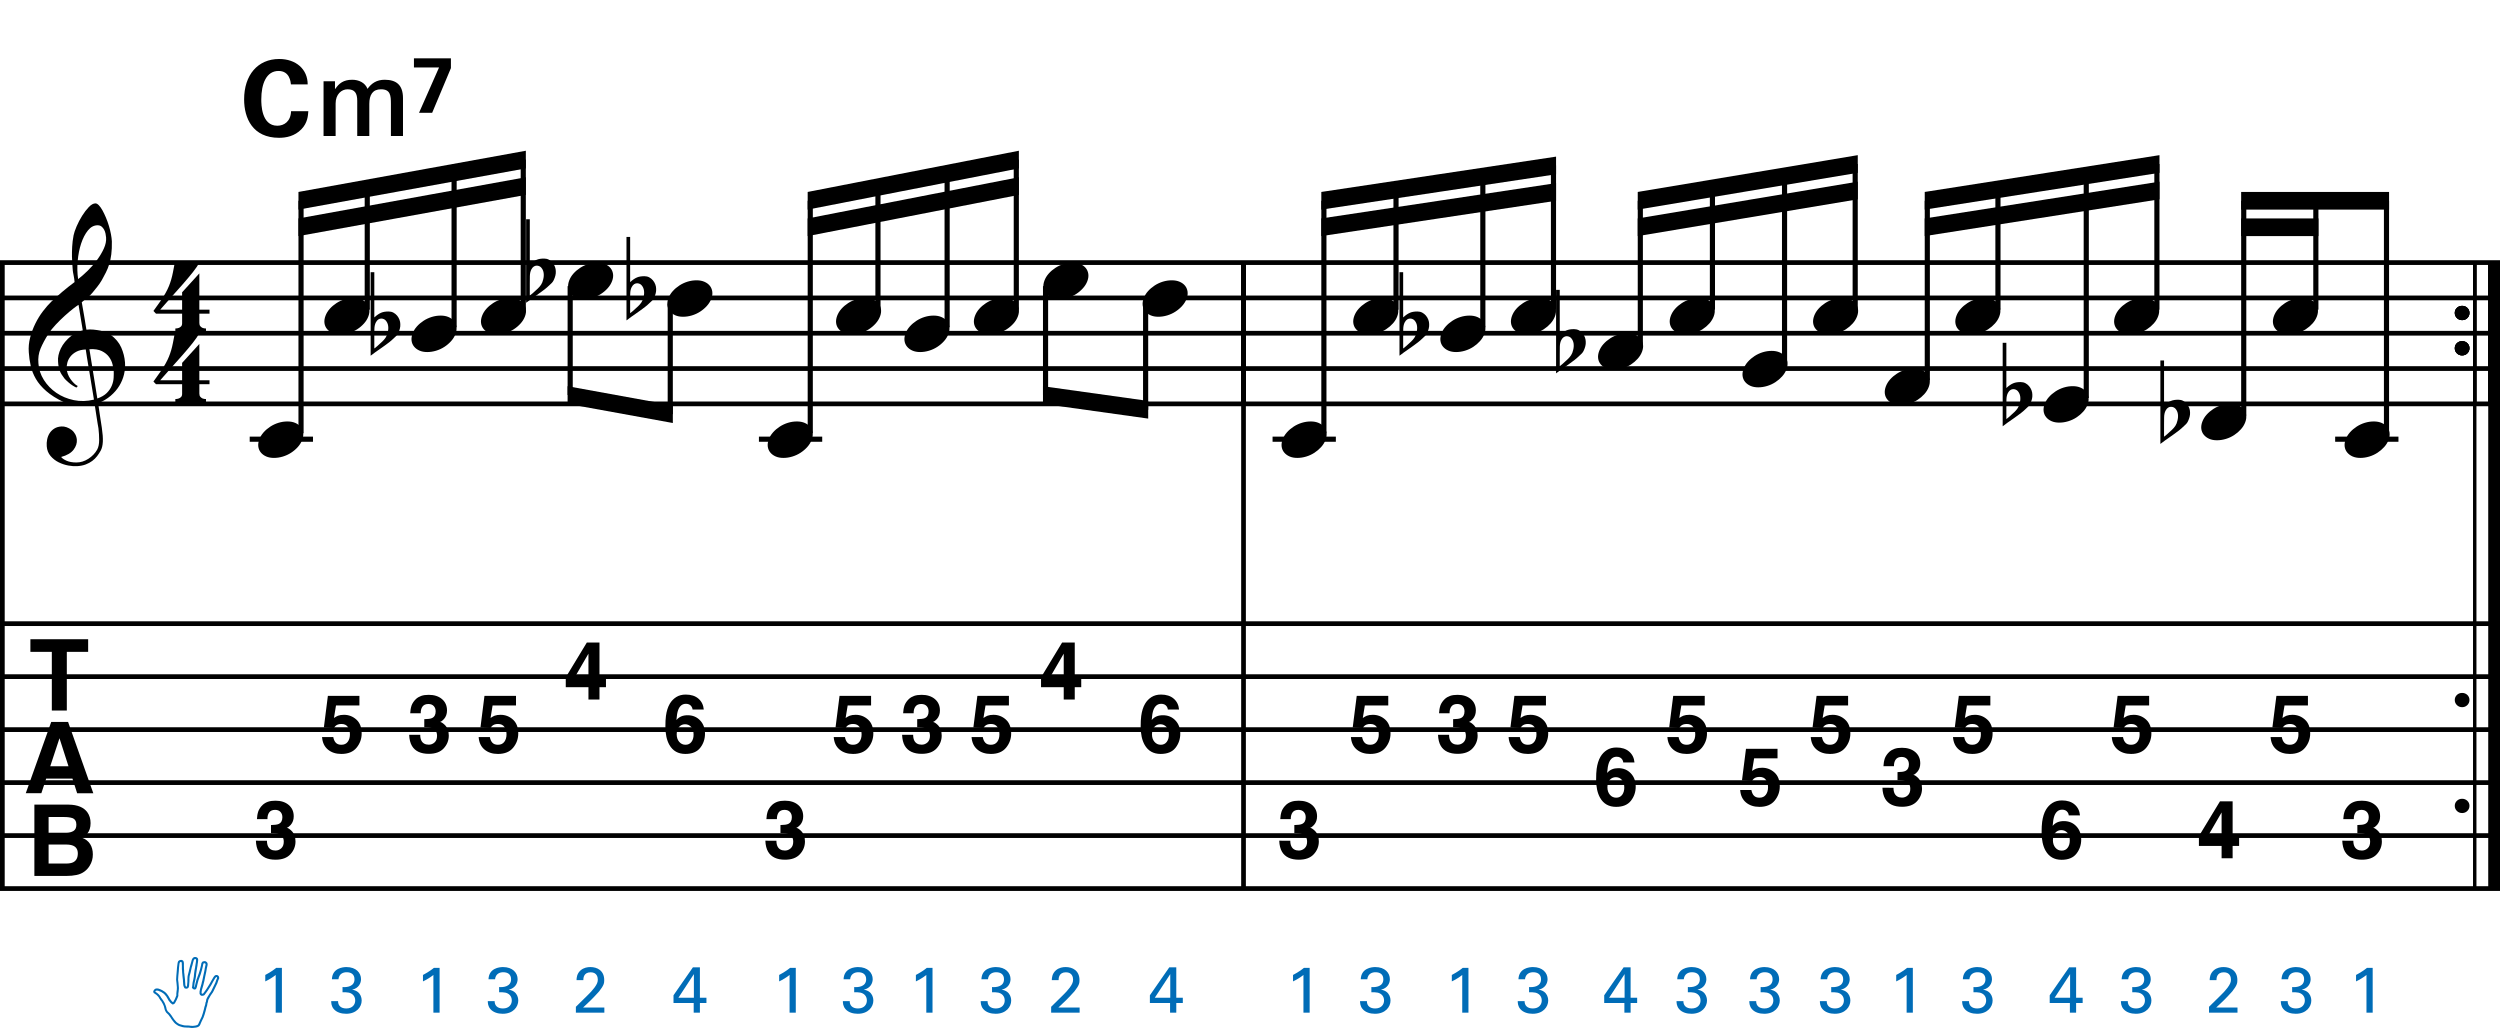 <?xml version="1.0" encoding="utf-8"?>
<!-- Generator: Adobe Illustrator 14.0.0, SVG Export Plug-In . SVG Version: 6.00 Build 43363)  -->
<!DOCTYPE svg PUBLIC "-//W3C//DTD SVG 1.1//EN" "http://www.w3.org/Graphics/SVG/1.1/DTD/svg11.dtd">
<svg version="1.1" id="Layer_1" xmlns="http://www.w3.org/2000/svg" xmlns:xlink="http://www.w3.org/1999/xlink" x="0px" y="0px"
	 width="544.104px" height="225.16px" viewBox="0 0 544.104 225.16" enable-background="new 0 0 544.104 225.16"
	 xml:space="preserve">
<line fill="none" stroke="#000000" stroke-width="1.024" stroke-miterlimit="10" x1="0.512" y1="57.15" x2="0.512" y2="193.39"/>
<g>
	<path d="M20.597,87.99c-0.574,0.103-1.184,0.164-1.83,0.185c-0.646,0.02-1.276,0.005-1.891-0.046
		c-0.615-0.051-1.184-0.123-1.707-0.215c-0.523-0.092-0.949-0.221-1.276-0.385c-1.579-0.758-2.855-1.563-3.828-2.414
		c-0.974-0.851-1.728-1.737-2.26-2.66c-0.533-0.922-0.907-1.871-1.123-2.844s-0.354-1.953-0.415-2.937
		c-0.082-1.066,0.015-2.132,0.292-3.198c0.277-1.065,0.656-2.085,1.138-3.06c0.481-0.973,1.035-1.871,1.661-2.69
		c0.625-0.82,1.255-1.538,1.891-2.153c0.738-0.696,1.512-1.388,2.322-2.075c0.81-0.687,1.696-1.389,2.66-2.106
		c-0.021-0.266-0.046-0.502-0.077-0.708c-0.031-0.205-0.067-0.415-0.108-0.63s-0.087-0.456-0.138-0.723
		c-0.051-0.266-0.087-0.594-0.107-0.984c0-0.164-0.021-0.466-0.062-0.907c-0.042-0.44-0.067-0.973-0.077-1.599
		s0.005-1.338,0.046-2.137c0.041-0.8,0.143-1.63,0.307-2.491c0.103-0.512,0.323-1.164,0.661-1.953
		c0.338-0.789,0.738-1.553,1.199-2.291c0.461-0.738,0.948-1.373,1.461-1.907c0.512-0.533,0.994-0.799,1.445-0.799
		c0.225,0,0.471,0.138,0.738,0.415c0.266,0.277,0.528,0.646,0.784,1.107c0.256,0.461,0.507,0.984,0.753,1.568
		c0.246,0.584,0.461,1.184,0.646,1.799c0.185,0.615,0.333,1.22,0.446,1.814c0.112,0.595,0.179,1.118,0.2,1.568
		c0.02,1.066-0.021,2.004-0.123,2.813c-0.103,0.81-0.256,1.538-0.461,2.183c-0.205,0.646-0.446,1.241-0.723,1.784
		c-0.276,0.543-0.569,1.091-0.876,1.645c-0.328,0.554-0.661,1.041-1,1.46c-0.338,0.42-0.682,0.846-1.03,1.276
		c-0.369,0.451-0.753,0.825-1.153,1.123c-0.4,0.297-0.795,0.62-1.184,0.968c0.185,1.045,0.348,1.989,0.492,2.829
		c0.062,0.369,0.123,0.728,0.184,1.076c0.062,0.349,0.113,0.672,0.154,0.969c0.041,0.297,0.082,0.543,0.123,0.738
		c0.041,0.195,0.062,0.313,0.062,0.354c0.492-0.062,1-0.066,1.522-0.016c0.522,0.051,1.024,0.128,1.506,0.23
		c0.481,0.103,0.912,0.236,1.292,0.4c0.379,0.165,0.682,0.318,0.907,0.461c1.107,0.82,1.891,1.758,2.353,2.813
		c0.461,1.056,0.732,2.137,0.815,3.244c0.062,0.861-0.011,1.727-0.215,2.599c-0.205,0.871-0.549,1.701-1.03,2.491
		c-0.482,0.789-1.107,1.511-1.875,2.167c-0.769,0.656-1.676,1.199-2.722,1.63c0.123,0.84,0.235,1.619,0.338,2.337
		c0.103,0.615,0.194,1.215,0.277,1.799c0.082,0.584,0.143,0.989,0.185,1.215c0.184,1.23,0.256,2.239,0.215,3.029
		c-0.041,0.789-0.195,1.43-0.461,1.922c-0.226,0.41-0.487,0.81-0.784,1.199c-0.297,0.389-0.651,0.738-1.061,1.045
		c-0.41,0.308-0.887,0.564-1.43,0.769c-0.543,0.205-1.164,0.328-1.86,0.369c-0.533,0.041-1.168-0.005-1.907-0.138
		c-0.738-0.134-1.445-0.369-2.122-0.707c-0.677-0.338-1.261-0.795-1.753-1.369c-0.492-0.574-0.769-1.281-0.83-2.122
		c-0.042-0.492-0.011-0.989,0.092-1.492c0.102-0.502,0.282-0.953,0.538-1.353c0.256-0.4,0.594-0.733,1.015-1
		c0.42-0.267,0.938-0.42,1.553-0.461c0.369-0.021,0.743,0.036,1.123,0.169c0.379,0.133,0.733,0.323,1.061,0.569
		c0.328,0.246,0.594,0.553,0.799,0.922c0.205,0.369,0.328,0.769,0.369,1.199c0.062,0.758-0.174,1.491-0.708,2.199
		c-0.533,0.707-1.435,1.235-2.706,1.583c0.205,0.287,0.594,0.558,1.168,0.815c0.573,0.256,1.292,0.384,2.152,0.384
		c0.902,0,1.768-0.267,2.598-0.799c0.831-0.534,1.471-1.199,1.922-1.999c0.287-0.533,0.431-1.225,0.431-2.076
		s-0.051-1.707-0.154-2.567c-0.041-0.144-0.103-0.498-0.185-1.061c-0.082-0.564-0.174-1.153-0.276-1.768
		C20.863,89.67,20.74,88.871,20.597,87.99z M16.584,76.566c-0.543,0.297-0.974,0.657-1.292,1.077
		c-0.318,0.42-0.533,0.866-0.646,1.337c-0.113,0.472-0.159,0.892-0.138,1.261c0.02,0.369,0.102,0.748,0.246,1.138
		c0.144,0.389,0.333,0.753,0.569,1.092c0.236,0.338,0.492,0.646,0.769,0.922s0.558,0.487,0.846,0.63
		c-0.042,0.041-0.077,0.077-0.108,0.107s-0.067,0.066-0.107,0.108c-0.042,0.041-0.072,0.082-0.092,0.123
		c-0.636-0.308-1.194-0.672-1.676-1.092c-0.482-0.42-0.795-0.723-0.938-0.907c-0.226-0.307-0.42-0.584-0.584-0.83
		s-0.297-0.507-0.399-0.784c-0.103-0.277-0.19-0.579-0.262-0.907c-0.072-0.328-0.118-0.717-0.138-1.168
		c-0.042-0.43-0.011-0.886,0.092-1.368c0.103-0.481,0.271-0.969,0.507-1.461c0.235-0.492,0.543-0.968,0.922-1.43
		s0.825-0.896,1.338-1.307c0.266-0.205,0.507-0.369,0.723-0.492s0.415-0.23,0.6-0.323s0.374-0.164,0.569-0.215
		c0.194-0.051,0.404-0.108,0.63-0.169l-0.922-5.566c-0.246,0.144-0.646,0.431-1.2,0.861c-0.553,0.431-1.158,0.943-1.814,1.538
		c-0.656,0.595-1.307,1.235-1.953,1.922c-0.646,0.687-1.174,1.348-1.583,1.983c-0.738,1.168-1.312,2.245-1.722,3.229
		c-0.41,0.984-0.564,2.05-0.461,3.198c0.082,1.292,0.477,2.496,1.184,3.613c0.707,1.117,1.614,2.055,2.721,2.813
		c1.107,0.758,2.368,1.286,3.782,1.583c1.415,0.297,2.88,0.261,4.397-0.107c-0.328-2.03-0.625-3.844-0.892-5.443
		c-0.123-0.676-0.236-1.342-0.338-1.999c-0.103-0.656-0.2-1.24-0.292-1.753c-0.092-0.512-0.18-1.086-0.262-1.722
		C17.819,76.1,17.127,76.269,16.584,76.566z M21.243,49.029c-0.799,0-1.502,0.375-2.106,1.123c-0.604,0.749-1.097,1.696-1.476,2.844
		c-0.38,1.148-0.63,2.409-0.753,3.782c-0.123,1.374-0.092,2.696,0.092,3.967c0.676-0.512,1.384-1.132,2.122-1.86
		c0.738-0.728,1.409-1.501,2.014-2.322c0.604-0.819,1.096-1.65,1.476-2.491c0.379-0.84,0.538-1.64,0.477-2.398
		c-0.021-0.246-0.062-0.522-0.123-0.83s-0.165-0.594-0.308-0.861c-0.144-0.267-0.328-0.492-0.553-0.677
		C21.878,49.122,21.591,49.029,21.243,49.029z M21.181,86.729c0.881-0.308,1.568-0.708,2.061-1.199
		c0.492-0.492,0.855-1.025,1.091-1.599c0.236-0.574,0.369-1.148,0.4-1.722s0.036-1.086,0.016-1.537
		c-0.042-0.369-0.128-0.831-0.262-1.384c-0.133-0.554-0.384-1.086-0.753-1.599c-0.369-0.512-0.892-0.938-1.568-1.276
		c-0.677-0.338-1.579-0.477-2.706-0.415L21.181,86.729z"/>
</g>
<g>
	<path d="M19.185,139.123v2.748h-4.643v12.77h-3.263v-12.77H6.615v-2.748H19.185z"/>
</g>
<g>
	<path d="M11.147,157.123h3.669l5.49,15.518H16.79l-1.024-3.189h-5.714L9,172.64H5.608L11.147,157.123z M10.933,166.777h3.974
		l-1.96-6.106L10.933,166.777z"/>
</g>
<g>
	<path d="M19.003,176.775c0.475,0.66,0.712,1.45,0.712,2.369c0,0.947-0.24,1.709-0.719,2.285c-0.268,0.322-0.662,0.617-1.184,0.884
		c0.792,0.288,1.39,0.744,1.792,1.368c0.403,0.625,0.604,1.383,0.604,2.274c0,0.919-0.23,1.744-0.691,2.474
		c-0.293,0.484-0.659,0.892-1.099,1.221c-0.496,0.38-1.08,0.639-1.753,0.779s-1.404,0.211-2.193,0.211H7.482v-15.518h7.499
		C16.874,175.151,18.214,175.702,19.003,176.775z M10.578,177.818v3.422h3.771c0.674,0,1.221-0.129,1.641-0.385
		c0.42-0.256,0.63-0.711,0.63-1.363c0-0.723-0.278-1.2-0.833-1.432c-0.479-0.162-1.09-0.242-1.833-0.242H10.578z M10.578,183.808
		v4.137h3.767c0.673,0,1.197-0.091,1.571-0.273c0.68-0.337,1.02-0.982,1.02-1.938c0-0.807-0.33-1.361-0.989-1.662
		c-0.368-0.169-0.884-0.257-1.55-0.264H10.578z"/>
</g>
<g>
	<path d="M43.387,83.623v2.03c0,0.308,0.072,0.543,0.215,0.707c0.143,0.164,0.308,0.287,0.492,0.369
		c0.226,0.082,0.472,0.123,0.738,0.123v0.799H38.16v-0.799c0.266,0,0.512-0.042,0.738-0.123c0.184-0.062,0.354-0.169,0.507-0.323
		c0.153-0.154,0.23-0.385,0.23-0.692v-2.091h-5.689l-0.553-0.584c0.615-0.841,1.138-1.574,1.568-2.199
		c0.43-0.625,0.794-1.204,1.091-1.737c0.297-0.533,0.538-1.03,0.723-1.491c0.185-0.461,0.349-0.938,0.492-1.43
		c0.143-0.492,0.271-1.03,0.384-1.614c0.112-0.584,0.241-1.255,0.384-2.014h5.32c-0.308,0.595-0.784,1.297-1.43,2.106
		c-0.646,0.81-1.369,1.671-2.168,2.583c-0.8,0.912-1.63,1.845-2.491,2.798c-0.861,0.953-1.661,1.86-2.398,2.721h4.766V78.98
		l3.751-4.121v7.903h2.214v0.861H43.387z"/>
</g>
<g>
	<path d="M43.387,68.263v2.03c0,0.308,0.072,0.543,0.215,0.707c0.143,0.164,0.308,0.287,0.492,0.369
		c0.226,0.082,0.472,0.123,0.738,0.123v0.799H38.16v-0.799c0.266,0,0.512-0.042,0.738-0.123c0.184-0.062,0.354-0.169,0.507-0.323
		c0.153-0.154,0.23-0.385,0.23-0.692v-2.091h-5.689l-0.553-0.584c0.615-0.841,1.138-1.574,1.568-2.199
		c0.43-0.625,0.794-1.204,1.091-1.737c0.297-0.533,0.538-1.03,0.723-1.491c0.185-0.461,0.349-0.938,0.492-1.43
		c0.143-0.492,0.271-1.03,0.384-1.614c0.112-0.584,0.241-1.255,0.384-2.014h5.32c-0.308,0.595-0.784,1.297-1.43,2.106
		c-0.646,0.81-1.369,1.671-2.168,2.583c-0.8,0.912-1.63,1.845-2.491,2.798c-0.861,0.953-1.661,1.86-2.398,2.721h4.766V63.62
		l3.751-4.121v7.903h2.214v0.861H43.387z"/>
</g>
<line fill="none" stroke="#000000" stroke-width="1.024" stroke-miterlimit="10" x1="270.642" y1="57.15" x2="270.642" y2="87.9"/>
<line fill="none" stroke="#000000" stroke-width="1.024" stroke-miterlimit="10" x1="270.642" y1="57.15" x2="270.642" y2="87.9"/>
<line fill="none" stroke="#000000" stroke-width="1.024" stroke-miterlimit="10" x1="270.642" y1="57.15" x2="270.642" y2="193.39"/>
<line fill="none" stroke="#000000" stroke-width="2.562" stroke-miterlimit="10" x1="542.823" y1="57.15" x2="542.823" y2="87.9"/>
<line fill="none" stroke="#000000" stroke-width="0.747" stroke-miterlimit="10" x1="538.605" y1="57.15" x2="538.605" y2="87.9"/>
<g>
	<path d="M534.26,68.105c0-0.43,0.154-0.794,0.461-1.091c0.308-0.297,0.688-0.446,1.139-0.446c0.45,0,0.83,0.149,1.138,0.446
		c0.307,0.297,0.461,0.661,0.461,1.091c0,0.431-0.154,0.8-0.461,1.107c-0.308,0.307-0.688,0.461-1.138,0.461
		c-0.451,0-0.831-0.154-1.139-0.461C534.415,68.905,534.26,68.536,534.26,68.105z"/>
</g>
<g>
	<path d="M534.26,75.785c0-0.43,0.154-0.794,0.461-1.091c0.308-0.297,0.688-0.446,1.139-0.446c0.45,0,0.83,0.149,1.138,0.446
		c0.307,0.297,0.461,0.661,0.461,1.091c0,0.431-0.154,0.8-0.461,1.107c-0.308,0.307-0.688,0.461-1.138,0.461
		c-0.451,0-0.831-0.154-1.139-0.461C534.415,76.585,534.26,76.216,534.26,75.785z"/>
</g>
<line fill="none" stroke="#000000" stroke-width="2.562" stroke-miterlimit="10" x1="542.823" y1="57.15" x2="542.823" y2="87.9"/>
<line fill="none" stroke="#000000" stroke-width="0.747" stroke-miterlimit="10" x1="538.605" y1="57.15" x2="538.605" y2="87.9"/>
<g>
	<path d="M534.26,68.105c0-0.43,0.154-0.794,0.461-1.091c0.308-0.297,0.688-0.446,1.139-0.446c0.45,0,0.83,0.149,1.138,0.446
		c0.307,0.297,0.461,0.661,0.461,1.091c0,0.431-0.154,0.8-0.461,1.107c-0.308,0.307-0.688,0.461-1.138,0.461
		c-0.451,0-0.831-0.154-1.139-0.461C534.415,68.905,534.26,68.536,534.26,68.105z"/>
</g>
<g>
	<path d="M534.26,75.785c0-0.43,0.154-0.794,0.461-1.091c0.308-0.297,0.688-0.446,1.139-0.446c0.45,0,0.83,0.149,1.138,0.446
		c0.307,0.297,0.461,0.661,0.461,1.091c0,0.431-0.154,0.8-0.461,1.107c-0.308,0.307-0.688,0.461-1.138,0.461
		c-0.451,0-0.831-0.154-1.139-0.461C534.415,76.585,534.26,76.216,534.26,75.785z"/>
</g>
<line fill="none" stroke="#000000" stroke-width="2.562" stroke-miterlimit="10" x1="542.823" y1="57.15" x2="542.823" y2="193.39"/>
<line fill="none" stroke="#000000" stroke-width="0.747" stroke-miterlimit="10" x1="538.605" y1="57.15" x2="538.605" y2="193.39"/>
<g>
	<path d="M534.26,68.105c0-0.43,0.154-0.794,0.461-1.091c0.308-0.297,0.688-0.446,1.139-0.446c0.45,0,0.83,0.149,1.138,0.446
		c0.307,0.297,0.461,0.661,0.461,1.091c0,0.431-0.154,0.8-0.461,1.107c-0.308,0.307-0.688,0.461-1.138,0.461
		c-0.451,0-0.831-0.154-1.139-0.461C534.415,68.905,534.26,68.536,534.26,68.105z"/>
</g>
<g>
	<path d="M534.26,75.785c0-0.43,0.154-0.794,0.461-1.091c0.308-0.297,0.688-0.446,1.139-0.446c0.45,0,0.83,0.149,1.138,0.446
		c0.307,0.297,0.461,0.661,0.461,1.091c0,0.431-0.154,0.8-0.461,1.107c-0.308,0.307-0.688,0.461-1.138,0.461
		c-0.451,0-0.831-0.154-1.139-0.461C534.415,76.585,534.26,76.216,534.26,75.785z"/>
</g>
<g>
	<path d="M534.26,152.345c0-0.43,0.154-0.794,0.461-1.092c0.308-0.297,0.688-0.445,1.139-0.445c0.45,0,0.83,0.148,1.138,0.445
		c0.307,0.298,0.461,0.662,0.461,1.092c0,0.431-0.154,0.8-0.461,1.107c-0.308,0.307-0.688,0.461-1.138,0.461
		c-0.451,0-0.831-0.154-1.139-0.461C534.415,153.145,534.26,152.776,534.26,152.345z"/>
</g>
<g>
	<path d="M534.26,175.385c0-0.431,0.154-0.794,0.461-1.091c0.308-0.297,0.688-0.446,1.139-0.446c0.45,0,0.83,0.149,1.138,0.446
		c0.307,0.297,0.461,0.66,0.461,1.091s-0.154,0.8-0.461,1.107c-0.308,0.308-0.688,0.461-1.138,0.461
		c-0.451,0-0.831-0.153-1.139-0.461C534.415,176.185,534.26,175.816,534.26,175.385z"/>
</g>
<line fill="none" stroke="#000000" stroke-width="1.028" stroke-miterlimit="10" x1="0" y1="57.15" x2="544.104" y2="57.15"/>
<line fill="none" stroke="#000000" stroke-width="1.028" stroke-miterlimit="10" x1="0" y1="64.838" x2="544.104" y2="64.838"/>
<line fill="none" stroke="#000000" stroke-width="1.028" stroke-miterlimit="10" x1="0" y1="72.525" x2="544.104" y2="72.525"/>
<line fill="none" stroke="#000000" stroke-width="1.028" stroke-miterlimit="10" x1="0" y1="80.213" x2="544.104" y2="80.213"/>
<line fill="none" stroke="#000000" stroke-width="1.028" stroke-miterlimit="10" x1="0" y1="87.9" x2="544.104" y2="87.9"/>
<line fill="none" stroke="#000000" stroke-width="1.028" stroke-miterlimit="10" x1="0" y1="135.734" x2="544.104" y2="135.734"/>
<line fill="none" stroke="#000000" stroke-width="1.028" stroke-miterlimit="10" x1="0" y1="147.265" x2="544.104" y2="147.265"/>
<line fill="none" stroke="#000000" stroke-width="1.028" stroke-miterlimit="10" x1="0" y1="158.796" x2="544.104" y2="158.796"/>
<line fill="none" stroke="#000000" stroke-width="1.028" stroke-miterlimit="10" x1="0" y1="170.328" x2="544.104" y2="170.328"/>
<line fill="none" stroke="#000000" stroke-width="1.028" stroke-miterlimit="10" x1="0" y1="181.859" x2="544.104" y2="181.859"/>
<line fill="none" stroke="#000000" stroke-width="1.028" stroke-miterlimit="10" x1="0" y1="193.39" x2="544.104" y2="193.39"/>
<line fill="none" stroke="#000000" stroke-width="1.121" stroke-miterlimit="10" x1="54.346" y1="95.588" x2="68.12" y2="95.588"/>
<g>
	<path d="M56.434,95.631c0.205-0.554,0.518-1.066,0.938-1.538c0.42-0.471,0.907-0.886,1.46-1.245
		c0.554-0.358,1.148-0.635,1.784-0.831c0.635-0.194,1.281-0.292,1.937-0.292c0.656,0,1.23,0.107,1.722,0.323
		c0.492,0.215,0.881,0.503,1.168,0.861c0.287,0.359,0.466,0.779,0.538,1.261c0.071,0.482,0.005,0.999-0.2,1.553
		c-0.206,0.553-0.523,1.071-0.954,1.553c-0.43,0.481-0.922,0.902-1.476,1.261c-0.553,0.358-1.153,0.635-1.799,0.831
		c-0.646,0.194-1.287,0.292-1.922,0.292c-0.656,0-1.225-0.108-1.707-0.323c-0.482-0.215-0.872-0.508-1.168-0.876
		c-0.297-0.369-0.477-0.795-0.538-1.276C56.157,96.702,56.229,96.185,56.434,95.631z"/>
</g>
<line fill="none" stroke="#000000" stroke-width="1.121" stroke-miterlimit="10" x1="65.517" y1="94.307" x2="65.517" y2="43.697"/>
<g>
	<path fill="#006CB7" d="M41.711,223.727c-0.033-0.017-0.1-0.017-0.183-0.017c-0.067,0-0.133-0.033-0.217-0.033
		c-0.083-0.018-0.183-0.033-0.267-0.033c-0.083,0-0.233,0-0.366,0c-0.117-0.018-0.217-0.018-0.284-0.018
		c-0.133,0-0.45-0.016-0.683-0.083c-0.2-0.05-0.6-0.167-0.767-0.233c-0.15-0.05-0.366-0.199-0.483-0.283
		c-0.017,0-0.033-0.017-0.05-0.033c-0.05-0.017-0.083-0.05-0.116-0.083c-0.034-0.034-0.083-0.067-0.133-0.101
		c-0.167-0.1-0.55-0.6-0.617-0.699c-0.133-0.15-0.467-0.684-0.5-0.75c-0.033-0.033-0.066-0.084-0.117-0.133
		c-0.083-0.117-0.2-0.268-0.25-0.351c-0.117-0.116-0.267-0.267-0.35-0.35c-0.083-0.067-0.217-0.184-0.283-0.351
		c-0.017-0.016-0.034-0.066-0.05-0.1c-0.066-0.133-0.15-0.283-0.167-0.4c-0.017-0.149-0.1-0.499-0.15-0.615
		c-0.017-0.034-0.033-0.067-0.033-0.101c-0.05-0.116-0.117-0.316-0.167-0.384c-0.033-0.049-0.066-0.133-0.116-0.216
		c-0.05-0.083-0.1-0.2-0.15-0.25c-0.033-0.067-0.066-0.134-0.1-0.184c-0.017-0.017-0.033-0.066-0.05-0.083c0,0-0.017,0-0.017-0.017
		c-0.05-0.034-0.083-0.05-0.133-0.116v-0.018c-0.05-0.033-0.083-0.083-0.083-0.15c-0.034-0.016-0.067-0.066-0.083-0.116
		c-0.033-0.033-0.067-0.083-0.117-0.167c-0.033-0.082-0.1-0.199-0.117-0.232c-0.033-0.033-0.033-0.051-0.066-0.084
		c-0.083-0.1-0.233-0.266-0.317-0.333c-0.033-0.05-0.083-0.066-0.116-0.1c-0.067-0.05-0.117-0.101-0.184-0.134
		c-0.1-0.05-0.283-0.166-0.35-0.232c-0.1-0.084-0.167-0.283-0.117-0.417c0.033-0.134,0.167-0.333,0.283-0.434
		c0.133-0.133,0.367-0.149,0.383-0.167c0.033,0,0.1,0,0.133,0c0.083,0,0.267,0,0.4,0.051c0.267,0.1,0.616,0.232,0.766,0.333
		c0.117,0.083,0.383,0.233,0.5,0.316c0.117,0.067,0.383,0.333,0.45,0.417c0.067,0.066,0.134,0.166,0.15,0.199
		c0.033,0.051,0.116,0.134,0.15,0.201c0.033,0.049,0.083,0.149,0.15,0.232c0.033,0.084,0.083,0.15,0.1,0.184
		c0.066,0.083,0.233,0.4,0.283,0.482c0.033,0.067,0.25,0.317,0.333,0.417c0.05,0.05,0.15,0.101,0.2,0.15l0.083-0.05
		c0.1-0.167,0.3-0.533,0.333-0.617c0.033-0.05,0.066-0.184,0.117-0.283c0.05-0.133,0.1-0.25,0.117-0.3
		c0.033-0.066,0.066-0.134,0.083-0.183c-0.017-0.067-0.017-0.268,0-0.434c0.017-0.1,0.033-0.301,0.05-0.483
		c0.017-0.167,0.05-0.316,0.05-0.366c0.017-0.233,0.017-0.417,0.017-0.518c-0.017-0.166-0.066-0.832-0.083-0.933
		c-0.017-0.1-0.083-0.566-0.083-0.716c0-0.15,0.033-0.7,0.05-0.867c0.033-0.15,0.083-0.866,0.083-0.967
		c0-0.116,0.033-0.683,0.066-0.85c0.034-0.35,0.1-0.783,0.117-0.899c0-0.033,0.067-0.483,0.283-0.583
		c0.117-0.084,0.283-0.15,0.467-0.15c0.017,0,0.017,0,0.033,0c0.184,0,0.433,0.117,0.5,0.268c0.033,0.116,0.1,0.299,0.1,0.433
		c0,0.05,0,0.167,0,0.267c0,0.117,0,0.233,0,0.3c0,0.116,0.017,0.55,0.017,0.7c0,0.083,0.017,0.217,0.033,0.366
		c0,0.116,0,0.267,0,0.351c0.017,0.082,0.033,0.316,0.067,0.499c0.017,0.101,0.017,0.184,0.017,0.217
		c0.017,0.101,0.05,0.45,0.066,0.566c0.017,0.083,0.033,0.283,0.05,0.467c0,0.066,0,0.149,0,0.183v0.018
		c0,0.017,0,0.066,0.017,0.116c0.017,0.083,0.017,0.184,0.017,0.283c0,0.184,0.017,0.434,0.033,0.483
		c0.017,0.066,0.083,0.2,0.133,0.3c0.033,0,0.05,0.017,0.066,0.017c0.067-0.017,0.117-0.05,0.117-0.05
		c0.017-0.033,0.05-0.2,0.05-0.283c0-0.05,0.017-0.167,0.033-0.366c0.017-0.117,0.033-0.283,0.033-0.334c0-0.033,0-0.184,0-0.333
		c0-0.183,0.017-0.384,0.017-0.433c0-0.117,0.017-0.518,0.067-0.667c0.033-0.134,0.183-0.683,0.216-0.85l0.034-0.15
		c0.05-0.267,0.183-0.783,0.216-0.899c0.017-0.066,0.067-0.217,0.1-0.367c0.05-0.166,0.1-0.35,0.133-0.449
		c0.117-0.467,0.2-0.767,0.25-0.85c0.05-0.101,0.25-0.367,0.483-0.417c0.083-0.017,0.15-0.017,0.216-0.017
		c0.1,0,0.167,0.017,0.25,0.05c0.1,0.05,0.317,0.167,0.35,0.384c0.033,0.116,0.033,0.316,0,0.467
		c-0.017,0.082-0.033,0.232-0.033,0.35c-0.017,0.116-0.034,0.199-0.05,0.25c0,0.066-0.033,0.25-0.05,0.433
		c-0.017,0.134-0.05,0.283-0.067,0.333v0.033c-0.033,0.301-0.1,0.634-0.117,0.734c-0.033,0.1-0.083,0.549-0.1,0.666
		c-0.017,0.116-0.05,0.467-0.05,0.6c-0.033,0.133-0.117,0.583-0.133,0.717c-0.017,0.066-0.083,0.35-0.133,0.55
		c0,0.083-0.017,0.167-0.033,0.2c-0.017,0.133-0.05,0.467-0.05,0.566c0,0.083-0.017,0.166-0.034,0.25
		c0.034,0.016,0.05,0.033,0.067,0.033c0.033-0.033,0.05-0.117,0.083-0.233c0.017-0.033,0.05-0.2,0.083-0.351
		c0.033-0.183,0.067-0.366,0.1-0.449c0.017-0.033,0.033-0.1,0.05-0.184c0.033-0.184,0.1-0.383,0.133-0.5
		c0.034-0.066,0.1-0.232,0.15-0.383c0.034-0.084,0.067-0.15,0.067-0.2c0.05-0.134,0.216-0.583,0.267-0.733
		c0.066-0.149,0.233-0.732,0.267-0.866c0.033-0.149,0.15-0.649,0.2-0.8c0-0.066,0.034-0.166,0.05-0.25c0-0.1,0.033-0.199,0.033-0.25
		c0.033-0.05,0.133-0.366,0.316-0.434c0.117-0.033,0.267-0.082,0.417-0.082c0.034,0,0.083,0,0.117,0
		c0.167,0.049,0.434,0.232,0.5,0.449c0.033,0.166,0.05,0.3,0.017,0.449c-0.017,0.117-0.117,0.601-0.167,0.734
		c0,0.083-0.033,0.199-0.05,0.316c-0.017,0.149-0.05,0.3-0.067,0.383c0,0.033-0.017,0.117-0.05,0.233
		c-0.067,0.267-0.133,0.649-0.167,0.767c-0.017,0.15-0.167,0.833-0.2,1.016c-0.033,0.051-0.05,0.184-0.083,0.317
		c-0.05,0.233-0.117,0.466-0.15,0.616c-0.083,0.233-0.2,0.633-0.233,0.783l-0.017,0.05c-0.033,0.15-0.1,0.366-0.1,0.55
		c-0.034,0.184-0.017,0.301,0,0.334c0,0.033,0.05,0.083,0.066,0.1h0.017c0.033,0,0.067,0,0.1-0.017h0.017
		c0.067-0.017,0.1-0.033,0.133-0.05c0.067-0.066,0.45-0.617,0.55-0.75c0.033-0.033,0.083-0.15,0.167-0.25
		c0.15-0.267,0.283-0.45,0.316-0.5c0.05-0.066,0.3-0.467,0.333-0.533c0.05-0.066,0.383-0.684,0.45-0.8
		c0.066-0.134,0.35-0.616,0.417-0.716c0.066-0.101,0.216-0.301,0.333-0.384c0.083-0.05,0.217-0.083,0.333-0.083
		c0.066,0,0.117,0.016,0.167,0.016c0.15,0.084,0.333,0.201,0.367,0.367c0.033,0.1,0.083,0.3,0.017,0.45
		c-0.017,0.05-0.066,0.149-0.117,0.233c-0.017,0.05-0.05,0.1-0.05,0.133c-0.017,0.017-0.05,0.133-0.083,0.25
		c-0.05,0.15-0.1,0.316-0.133,0.4c-0.066,0.116-0.183,0.383-0.25,0.5c-0.017,0.033-0.05,0.1-0.083,0.183
		c-0.083,0.184-0.2,0.399-0.25,0.517c-0.067,0.117-0.15,0.316-0.217,0.45c-0.033,0.066-0.05,0.116-0.083,0.149
		c-0.033,0.1-0.133,0.25-0.233,0.367c-0.067,0.083-0.3,0.434-0.35,0.516c-0.033,0.101-0.117,0.234-0.183,0.334
		c-0.017,0.033-0.05,0.05-0.05,0.083c-0.066,0.101-0.233,0.399-0.267,0.5c0,0.05-0.017,0.134-0.033,0.217
		c-0.017,0.134-0.033,0.216-0.05,0.267c-0.033,0.066-0.067,0.184-0.083,0.217c0,0.05-0.033,0.232-0.05,0.316
		c0,0.033-0.067,0.434-0.15,0.55c-0.017,0.017-0.017,0.033-0.017,0.033v0.017c-0.017,0.017-0.067,0.3-0.1,0.416
		c-0.017,0.034-0.017,0.084-0.034,0.15c-0.05,0.167-0.1,0.35-0.116,0.434c-0.034,0.033-0.034,0.117-0.067,0.217
		c-0.05,0.199-0.083,0.333-0.117,0.399c-0.033,0.05-0.066,0.2-0.117,0.317c-0.033,0.116-0.066,0.199-0.083,0.25
		c-0.034,0.049-0.25,0.533-0.333,0.683c-0.05,0.1-0.133,0.267-0.25,0.55c0,0.033-0.033,0.066-0.033,0.083
		c-0.033,0.067-0.05,0.116-0.083,0.217c-0.067,0.134-0.117,0.217-0.184,0.316c-0.083,0.067-0.117,0.101-0.2,0.15
		c-0.017,0-0.034,0.017-0.05,0.033c-0.133,0.083-0.267,0.116-0.5,0.167c-0.183,0.033-0.25,0.033-0.417,0.05
		c-0.05,0-0.083,0.017-0.117,0.017c-0.066,0.017-0.133,0.017-0.233,0.017C41.828,223.727,41.778,223.727,41.711,223.727z
		 M42.061,223.26c0.05,0,0.1-0.017,0.167-0.017c0.15,0,0.183-0.017,0.35-0.05c0.216-0.05,0.283-0.067,0.333-0.101
		c0.033-0.016,0.05-0.033,0.067-0.033c0.05-0.033,0.066-0.05,0.083-0.066c0.067-0.083,0.083-0.1,0.117-0.184
		c0.033-0.1,0.05-0.149,0.083-0.217c0.017-0.033,0.033-0.066,0.05-0.1c0.117-0.283,0.2-0.482,0.267-0.583
		c0.05-0.101,0.25-0.533,0.317-0.649c0-0.033,0.033-0.15,0.066-0.217c0.05-0.167,0.083-0.283,0.117-0.35
		c0.033-0.051,0.083-0.234,0.1-0.316c0.017-0.117,0.05-0.201,0.066-0.268c0.033-0.066,0.067-0.266,0.117-0.399
		c0-0.067,0.033-0.116,0.033-0.15c0.017-0.083,0.05-0.267,0.083-0.366c0-0.066,0.033-0.133,0.083-0.233
		c0.033-0.066,0.066-0.25,0.1-0.366c0-0.084,0.034-0.268,0.05-0.316v-0.051l0.017-0.033c0.017-0.033,0.05-0.15,0.083-0.199
		c0-0.034,0.017-0.15,0.034-0.201c0.017-0.1,0.017-0.199,0.033-0.25c0.05-0.199,0.267-0.566,0.316-0.649
		c0.017-0.017,0.034-0.05,0.05-0.083c0.05-0.084,0.133-0.2,0.167-0.267c0.067-0.149,0.333-0.517,0.417-0.616
		c0.05-0.084,0.133-0.217,0.184-0.301c0.017-0.016,0.033-0.066,0.05-0.116c0.083-0.149,0.167-0.35,0.233-0.483
		c0.066-0.1,0.167-0.333,0.233-0.482c0.05-0.084,0.083-0.15,0.1-0.201c0.067-0.116,0.184-0.365,0.233-0.499
		c0.017-0.034,0.083-0.233,0.117-0.333c0.05-0.167,0.066-0.25,0.1-0.301c0.017-0.033,0.033-0.1,0.083-0.149
		c0.017-0.067,0.067-0.149,0.067-0.2c0.017-0.017,0.017-0.066,0-0.15c-0.017-0.016-0.067-0.049-0.117-0.066
		c-0.033,0-0.067,0.018-0.083,0.018c-0.033,0.033-0.133,0.133-0.2,0.25c-0.05,0.082-0.333,0.549-0.4,0.666
		c-0.067,0.133-0.4,0.766-0.45,0.833c-0.033,0.05-0.3,0.483-0.367,0.566c-0.033,0.05-0.2,0.3-0.3,0.467
		c-0.066,0.116-0.133,0.233-0.183,0.267c0,0-0.5,0.732-0.617,0.85c-0.117,0.084-0.216,0.117-0.333,0.15h-0.017
		c-0.05,0.016-0.117,0.016-0.2,0.016c-0.083,0-0.183-0.016-0.25-0.066c-0.1-0.066-0.25-0.217-0.283-0.366
		c-0.017-0.101-0.017-0.283,0-0.5c0.017-0.2,0.067-0.45,0.117-0.6l0.017-0.067c0.033-0.133,0.15-0.566,0.233-0.816
		c0.05-0.116,0.1-0.366,0.133-0.566c0.033-0.149,0.083-0.283,0.1-0.35c0.033-0.133,0.167-0.783,0.2-0.967
		c0.017-0.116,0.083-0.433,0.167-0.783c0.034-0.1,0.034-0.199,0.05-0.232c0.017-0.066,0.033-0.217,0.066-0.35
		c0.017-0.134,0.033-0.25,0.05-0.334c0.033-0.133,0.15-0.633,0.167-0.767c0.017-0.033,0.017-0.083-0.017-0.216
		c-0.033-0.033-0.117-0.101-0.184-0.117c-0.05,0-0.15,0.017-0.216,0.05c-0.034,0.034-0.067,0.101-0.067,0.167
		c-0.017,0.017-0.033,0.116-0.05,0.166c0,0.101-0.033,0.217-0.05,0.301c-0.034,0.149-0.167,0.633-0.184,0.766
		c-0.033,0.167-0.217,0.768-0.267,0.934c-0.066,0.166-0.233,0.616-0.283,0.75c-0.017,0.033-0.033,0.116-0.066,0.184
		c-0.05,0.166-0.117,0.316-0.15,0.416c-0.033,0.066-0.083,0.283-0.116,0.434c-0.034,0.083-0.05,0.149-0.05,0.199
		c-0.033,0.051-0.066,0.25-0.1,0.4c-0.05,0.233-0.066,0.35-0.083,0.4c-0.1,0.332-0.167,0.416-0.2,0.449
		c-0.083,0.084-0.2,0.117-0.3,0.117c-0.083,0-0.167-0.018-0.233-0.051c-0.1-0.066-0.2-0.149-0.25-0.199l-0.1-0.134l0.033-0.167
		c0.017-0.05,0.033-0.149,0.033-0.199c0-0.117,0.033-0.5,0.067-0.65c0.017-0.033,0.017-0.116,0.033-0.199
		c0.05-0.268,0.1-0.5,0.133-0.584c0.017-0.1,0.1-0.533,0.117-0.649c0-0.083,0.033-0.283,0.05-0.583
		c0.017-0.117,0.067-0.584,0.1-0.75c0.017-0.033,0.05-0.184,0.133-0.684v-0.05c0.017-0.033,0.033-0.183,0.05-0.316
		c0.034-0.233,0.05-0.384,0.067-0.45c0.017-0.033,0.017-0.133,0.033-0.199c0.017-0.167,0.033-0.316,0.05-0.4
		c0.017-0.066,0.017-0.184,0-0.3c-0.017,0-0.05-0.033-0.116-0.05c-0.017-0.018-0.017-0.018-0.05-0.018s-0.083,0.018-0.117,0.018
		c-0.05,0.017-0.15,0.116-0.183,0.184c-0.017,0.049-0.1,0.25-0.217,0.749c-0.033,0.116-0.066,0.283-0.117,0.467
		c-0.05,0.134-0.1,0.283-0.116,0.35c-0.034,0.116-0.15,0.616-0.2,0.884l-0.033,0.166c-0.033,0.15-0.184,0.7-0.233,0.867
		c-0.017,0.066-0.05,0.416-0.05,0.533c0,0.049,0,0.25,0,0.433c-0.017,0.149-0.017,0.3-0.017,0.333c0,0.051,0,0.167-0.034,0.384
		c-0.017,0.1-0.017,0.283-0.017,0.316c0,0.083-0.033,0.384-0.133,0.533c-0.1,0.134-0.25,0.217-0.433,0.233c-0.017,0-0.05,0-0.067,0
		c-0.133,0-0.25-0.051-0.3-0.066l-0.083-0.051l-0.05-0.083c-0.05-0.083-0.15-0.3-0.183-0.399c-0.05-0.184-0.067-0.551-0.067-0.634
		c0-0.066,0-0.149-0.017-0.216c0-0.084-0.017-0.117-0.017-0.167c0-0.034,0-0.101,0-0.2c-0.017-0.133-0.033-0.35-0.05-0.416
		c-0.017-0.134-0.05-0.5-0.067-0.601c0-0.017,0-0.116-0.017-0.216c-0.033-0.184-0.05-0.417-0.05-0.518
		c-0.017-0.083-0.017-0.217-0.017-0.35c-0.017-0.133-0.017-0.283-0.034-0.35c0-0.167,0-0.617,0-0.733
		c0-0.066-0.017-0.167-0.017-0.283s0-0.233,0-0.283c0-0.017-0.017-0.083-0.066-0.217c-0.017-0.017-0.067-0.033-0.1-0.033
		c-0.017,0-0.017,0-0.017,0c-0.067,0-0.133,0.033-0.217,0.083c-0.033,0.051-0.066,0.167-0.1,0.283c0,0.066-0.033,0.4-0.1,0.883
		c-0.017,0.134-0.05,0.701-0.05,0.783c0,0.134-0.083,0.884-0.1,1.018c-0.017,0.149-0.05,0.666-0.05,0.816
		c0,0.116,0.067,0.533,0.083,0.649c0.033,0.134,0.083,0.816,0.083,0.983c0.017,0.116,0.017,0.3-0.017,0.566
		c0,0.05-0.017,0.199-0.033,0.383c-0.033,0.167-0.05,0.367-0.066,0.483c-0.017,0.149,0,0.384,0,0.384l0.017,0.083l-0.034,0.05
		c0,0.017-0.033,0.133-0.083,0.233c-0.034,0.066-0.067,0.183-0.117,0.283c-0.067,0.134-0.117,0.25-0.133,0.3
		c-0.05,0.1-0.317,0.6-0.367,0.684l-0.033,0.083l-0.083,0.033l-0.183,0.116l-0.167,0.101l-0.167-0.101
		c-0.05-0.033-0.233-0.149-0.35-0.266c-0.083-0.084-0.333-0.367-0.417-0.5c-0.034-0.084-0.2-0.384-0.267-0.483
		c-0.034-0.05-0.067-0.116-0.117-0.184c-0.05-0.083-0.1-0.183-0.117-0.233c-0.017-0.017-0.083-0.083-0.117-0.116l-0.033-0.034
		l-0.017-0.033c-0.034-0.049-0.067-0.133-0.117-0.166c-0.05-0.066-0.267-0.283-0.333-0.316c-0.133-0.066-0.383-0.233-0.517-0.334
		c-0.05-0.033-0.233-0.116-0.667-0.266c-0.033-0.018-0.116-0.018-0.25-0.018c-0.033,0-0.05,0-0.066,0
		c-0.05,0-0.117,0.033-0.15,0.033c-0.033,0.051-0.117,0.15-0.133,0.2c0.066,0.034,0.167,0.116,0.233,0.15
		c0.1,0.05,0.183,0.116,0.25,0.183c0.05,0.033,0.083,0.051,0.116,0.101c0.117,0.066,0.25,0.233,0.383,0.399
		c0.017,0.018,0.05,0.051,0.05,0.066c0.066,0.067,0.116,0.167,0.2,0.317c0.033,0.05,0.05,0.1,0.067,0.134
		c0.033,0.049,0.083,0.082,0.1,0.116l0.067,0.083v0.066c0.017,0.018,0.033,0.018,0.05,0.033c0.017,0.018,0.017,0.018,0.034,0.018
		c0.083,0.083,0.116,0.166,0.167,0.232c0.017,0.051,0.033,0.084,0.05,0.117c0.083,0.083,0.133,0.199,0.2,0.316
		c0.017,0.05,0.066,0.133,0.083,0.15c0.067,0.116,0.133,0.283,0.2,0.5c0.017,0.033,0.033,0.066,0.033,0.083
		c0.067,0.149,0.167,0.55,0.183,0.7c0,0.066,0.083,0.216,0.117,0.283c0.034,0.033,0.05,0.083,0.067,0.116
		c0.017,0.066,0.083,0.134,0.15,0.183c0.133,0.117,0.35,0.351,0.417,0.4c0.066,0.1,0.183,0.25,0.283,0.383
		c0.033,0.051,0.067,0.101,0.1,0.117v0.017v0.017c0.117,0.166,0.383,0.6,0.5,0.733c0.2,0.25,0.433,0.517,0.5,0.583
		c0.083,0.05,0.15,0.1,0.2,0.15c0,0.016,0.033,0.033,0.05,0.033c0,0.017,0.033,0.017,0.05,0.05c0.1,0.05,0.3,0.183,0.417,0.233
		c0.117,0.05,0.45,0.15,0.7,0.199c0.183,0.067,0.483,0.084,0.583,0.084c0.067,0,0.167,0,0.284,0c0.133,0,0.283,0.017,0.366,0.017
		c0.117,0,0.233,0.017,0.333,0.033c0.05,0.017,0.117,0.033,0.133,0.033c0.117,0,0.183,0,0.233,0c0.066,0,0.1,0.017,0.15,0.017
		C41.961,223.277,42.011,223.26,42.061,223.26z"/>
</g>
<g>
	<path d="M70.833,68.751c0.205-0.554,0.518-1.066,0.938-1.538c0.42-0.471,0.907-0.886,1.46-1.245
		c0.554-0.358,1.148-0.635,1.784-0.831c0.635-0.194,1.281-0.292,1.937-0.292c0.656,0,1.23,0.107,1.722,0.323
		c0.492,0.215,0.881,0.503,1.168,0.861c0.287,0.359,0.466,0.779,0.538,1.261c0.071,0.482,0.005,0.999-0.2,1.553
		c-0.206,0.553-0.523,1.071-0.954,1.553c-0.43,0.481-0.922,0.902-1.476,1.261c-0.553,0.358-1.153,0.635-1.799,0.831
		c-0.646,0.194-1.287,0.292-1.922,0.292c-0.656,0-1.225-0.108-1.707-0.323c-0.482-0.215-0.872-0.508-1.168-0.876
		c-0.297-0.369-0.477-0.795-0.538-1.276C70.557,69.822,70.628,69.305,70.833,68.751z"/>
</g>
<line fill="none" stroke="#000000" stroke-width="1.121" stroke-miterlimit="10" x1="79.931" y1="67.4" x2="79.931" y2="41.024"/>
<g>
	<path d="M89.793,72.591c0.205-0.554,0.518-1.066,0.938-1.538c0.42-0.471,0.907-0.886,1.46-1.245
		c0.554-0.358,1.148-0.635,1.784-0.831c0.635-0.194,1.281-0.292,1.937-0.292c0.656,0,1.23,0.107,1.722,0.323
		c0.492,0.215,0.881,0.503,1.168,0.861c0.287,0.359,0.466,0.779,0.538,1.261c0.071,0.482,0.005,0.999-0.2,1.553
		c-0.206,0.553-0.523,1.071-0.954,1.553c-0.43,0.481-0.922,0.902-1.476,1.261c-0.553,0.358-1.153,0.635-1.799,0.831
		c-0.646,0.194-1.287,0.292-1.922,0.292c-0.656,0-1.225-0.108-1.707-0.323c-0.482-0.215-0.872-0.508-1.168-0.876
		c-0.297-0.369-0.477-0.795-0.538-1.276C89.517,73.662,89.588,73.145,89.793,72.591z"/>
</g>
<g>
	<path d="M81.467,61.675v5.443v1.968c0.287-0.266,0.554-0.481,0.8-0.646c0.246-0.164,0.481-0.292,0.707-0.384s0.466-0.159,0.723-0.2
		s0.548-0.062,0.876-0.062c0.389,0,0.738,0.082,1.045,0.246s0.574,0.379,0.8,0.646c0.225,0.267,0.399,0.564,0.522,0.892
		c0.123,0.328,0.185,0.646,0.185,0.954c0.02,0.328-0.011,0.651-0.092,0.968c-0.082,0.318-0.185,0.61-0.308,0.876
		c-0.144,0.349-0.369,0.656-0.676,0.922s-0.584,0.523-0.831,0.769c-0.082,0.082-0.256,0.225-0.522,0.43
		c-0.267,0.205-0.569,0.431-0.907,0.677s-0.692,0.497-1.061,0.753c-0.369,0.256-0.707,0.492-1.015,0.707s-0.656,0.477-1.045,0.784
		V59.246h0.799V61.675z M83.958,69.762c-0.103-0.123-0.241-0.225-0.415-0.308c-0.174-0.082-0.364-0.123-0.569-0.123
		c-0.205,0-0.41,0.061-0.615,0.184c-0.205,0.123-0.39,0.338-0.554,0.646c-0.205,0.39-0.312,0.876-0.323,1.46
		c-0.011,0.584-0.016,1.112-0.016,1.583v2.645c0.246-0.184,0.456-0.354,0.63-0.507s0.358-0.323,0.554-0.507
		c0.194-0.185,0.374-0.349,0.538-0.492c0.287-0.267,0.533-0.554,0.738-0.861c0.205-0.307,0.359-0.697,0.461-1.168
		c0.123-0.471,0.154-0.933,0.092-1.384C84.419,70.48,84.245,70.09,83.958,69.762z"/>
</g>
<line fill="none" stroke="#000000" stroke-width="1.121" stroke-miterlimit="10" x1="98.83" y1="71.244" x2="98.83" y2="37.52"/>
<g>
	<path d="M104.914,68.751c0.205-0.554,0.518-1.066,0.938-1.538c0.42-0.471,0.907-0.886,1.46-1.245
		c0.554-0.358,1.148-0.635,1.784-0.831c0.635-0.194,1.281-0.292,1.937-0.292c0.656,0,1.23,0.107,1.722,0.323
		c0.492,0.215,0.881,0.503,1.168,0.861c0.287,0.359,0.466,0.779,0.538,1.261c0.071,0.482,0.005,0.999-0.2,1.553
		c-0.206,0.553-0.523,1.071-0.954,1.553c-0.43,0.481-0.922,0.902-1.476,1.261c-0.553,0.358-1.153,0.635-1.799,0.831
		c-0.646,0.194-1.287,0.292-1.922,0.292c-0.656,0-1.225-0.108-1.707-0.323c-0.482-0.215-0.872-0.508-1.168-0.876
		c-0.297-0.369-0.477-0.795-0.538-1.276C104.637,69.822,104.708,69.305,104.914,68.751z"/>
</g>
<line fill="none" stroke="#000000" stroke-width="1.121" stroke-miterlimit="10" x1="113.884" y1="67.4" x2="113.884" y2="34.729"/>
<polyline points="114.445,32.807 64.957,41.775 64.957,45.619 114.445,36.65 "/>
<polyline points="114.445,38.572 64.957,47.541 64.957,51.385 114.445,42.416 "/>
<g>
	<path d="M123.874,61.071c0.205-0.554,0.518-1.066,0.938-1.538c0.42-0.471,0.907-0.886,1.46-1.245
		c0.554-0.358,1.148-0.635,1.784-0.831c0.635-0.194,1.281-0.292,1.937-0.292c0.656,0,1.23,0.107,1.722,0.323
		c0.492,0.215,0.881,0.503,1.168,0.861c0.287,0.359,0.466,0.779,0.538,1.261c0.071,0.482,0.005,0.999-0.2,1.553
		c-0.206,0.553-0.523,1.071-0.954,1.553c-0.43,0.481-0.922,0.902-1.476,1.261c-0.553,0.358-1.153,0.635-1.799,0.831
		c-0.646,0.194-1.287,0.292-1.922,0.292c-0.656,0-1.225-0.108-1.707-0.323c-0.482-0.215-0.872-0.508-1.168-0.876
		c-0.297-0.369-0.477-0.795-0.538-1.276C123.597,62.142,123.668,61.625,123.874,61.071z"/>
</g>
<g>
	<path d="M115.307,50.155v5.443v1.968c0.287-0.266,0.554-0.481,0.8-0.646c0.246-0.164,0.481-0.292,0.707-0.384
		s0.466-0.159,0.723-0.2s0.548-0.062,0.876-0.062c0.389,0,0.738,0.082,1.045,0.246s0.574,0.379,0.8,0.646
		c0.225,0.267,0.399,0.564,0.522,0.892c0.123,0.328,0.185,0.646,0.185,0.954c0.02,0.328-0.011,0.651-0.092,0.968
		c-0.082,0.318-0.185,0.61-0.308,0.876c-0.144,0.349-0.369,0.656-0.676,0.922s-0.584,0.523-0.831,0.769
		c-0.082,0.082-0.256,0.225-0.522,0.43c-0.267,0.205-0.569,0.431-0.907,0.677s-0.692,0.497-1.061,0.753
		c-0.369,0.256-0.707,0.492-1.015,0.707s-0.656,0.477-1.045,0.784V47.726h0.799V50.155z M117.797,58.242
		c-0.103-0.123-0.241-0.225-0.415-0.308c-0.174-0.082-0.364-0.123-0.569-0.123c-0.205,0-0.41,0.061-0.615,0.184
		c-0.205,0.123-0.39,0.338-0.554,0.646c-0.205,0.39-0.312,0.876-0.323,1.46c-0.011,0.584-0.016,1.112-0.016,1.583v2.645
		c0.246-0.184,0.456-0.354,0.63-0.507s0.358-0.323,0.554-0.507c0.194-0.185,0.374-0.349,0.538-0.492
		c0.287-0.267,0.533-0.554,0.738-0.861c0.205-0.307,0.359-0.697,0.461-1.168c0.123-0.471,0.154-0.933,0.092-1.384
		C118.259,58.96,118.084,58.57,117.797,58.242z"/>
</g>
<line fill="none" stroke="#000000" stroke-width="1.121" stroke-miterlimit="10" x1="124.094" y1="62.275" x2="124.094" y2="85.979"/>
<g>
	<path d="M145.474,64.911c0.205-0.554,0.518-1.066,0.938-1.538c0.42-0.471,0.907-0.886,1.46-1.245
		c0.554-0.358,1.148-0.635,1.784-0.831c0.635-0.194,1.281-0.292,1.937-0.292c0.656,0,1.23,0.107,1.722,0.323
		c0.492,0.215,0.881,0.503,1.168,0.861c0.287,0.359,0.466,0.779,0.538,1.261c0.071,0.482,0.005,0.999-0.2,1.553
		c-0.206,0.553-0.523,1.071-0.954,1.553c-0.43,0.481-0.922,0.902-1.476,1.261c-0.553,0.358-1.153,0.635-1.799,0.831
		c-0.646,0.194-1.287,0.292-1.922,0.292c-0.656,0-1.225-0.108-1.707-0.323c-0.482-0.215-0.872-0.508-1.168-0.876
		c-0.297-0.369-0.477-0.795-0.538-1.276C145.197,65.982,145.269,65.465,145.474,64.911z"/>
</g>
<g>
	<path d="M137.146,53.995v5.443v1.968c0.287-0.266,0.554-0.481,0.8-0.646c0.246-0.164,0.481-0.292,0.707-0.384
		s0.466-0.159,0.723-0.2s0.548-0.062,0.876-0.062c0.389,0,0.738,0.082,1.045,0.246s0.574,0.379,0.8,0.646
		c0.225,0.267,0.399,0.564,0.522,0.892c0.123,0.328,0.185,0.646,0.185,0.954c0.02,0.328-0.011,0.651-0.092,0.968
		c-0.082,0.318-0.185,0.61-0.308,0.876c-0.144,0.349-0.369,0.656-0.676,0.922s-0.584,0.523-0.831,0.769
		c-0.082,0.082-0.256,0.225-0.522,0.43c-0.267,0.205-0.569,0.431-0.907,0.677s-0.692,0.497-1.061,0.753
		c-0.369,0.256-0.707,0.492-1.015,0.707s-0.656,0.477-1.045,0.784V51.565h0.799V53.995z M139.637,62.082
		c-0.103-0.123-0.241-0.225-0.415-0.308c-0.174-0.082-0.364-0.123-0.569-0.123c-0.205,0-0.41,0.061-0.615,0.184
		c-0.205,0.123-0.39,0.338-0.554,0.646c-0.205,0.39-0.312,0.876-0.323,1.46c-0.011,0.584-0.016,1.112-0.016,1.583v2.645
		c0.246-0.184,0.456-0.354,0.63-0.507s0.358-0.323,0.554-0.507c0.194-0.185,0.374-0.349,0.538-0.492
		c0.287-0.267,0.533-0.554,0.738-0.861c0.205-0.307,0.359-0.697,0.461-1.168c0.123-0.471,0.154-0.933,0.092-1.384
		C140.099,62.8,139.924,62.41,139.637,62.082z"/>
</g>
<line fill="none" stroke="#000000" stroke-width="1.121" stroke-miterlimit="10" x1="145.875" y1="66.119" x2="145.875" y2="90.143"/>
<polyline points="146.436,88.221 123.534,84.057 123.534,87.9 146.436,92.064 "/>
<line fill="none" stroke="#000000" stroke-width="1.121" stroke-miterlimit="10" x1="165.174" y1="95.588" x2="178.948" y2="95.588"/>
<g>
	<path d="M167.314,95.631c0.205-0.554,0.518-1.066,0.938-1.538c0.42-0.471,0.907-0.886,1.46-1.245
		c0.554-0.358,1.148-0.635,1.784-0.831c0.635-0.194,1.281-0.292,1.937-0.292c0.656,0,1.23,0.107,1.722,0.323
		c0.492,0.215,0.881,0.503,1.168,0.861c0.287,0.359,0.466,0.779,0.538,1.261c0.071,0.482,0.005,0.999-0.2,1.553
		c-0.206,0.553-0.523,1.071-0.954,1.553c-0.43,0.481-0.922,0.902-1.476,1.261c-0.553,0.358-1.153,0.635-1.799,0.831
		c-0.646,0.194-1.287,0.292-1.922,0.292c-0.656,0-1.225-0.108-1.707-0.323c-0.482-0.215-0.872-0.508-1.168-0.876
		c-0.297-0.369-0.477-0.795-0.538-1.276C167.037,96.702,167.109,96.185,167.314,95.631z"/>
</g>
<line fill="none" stroke="#000000" stroke-width="1.121" stroke-miterlimit="10" x1="176.345" y1="94.307" x2="176.345" y2="43.697"/>
<g>
	<path d="M182.194,68.751c0.205-0.554,0.518-1.066,0.938-1.538c0.42-0.471,0.907-0.886,1.46-1.245
		c0.554-0.358,1.148-0.635,1.784-0.831c0.635-0.194,1.281-0.292,1.937-0.292c0.656,0,1.23,0.107,1.722,0.323
		c0.492,0.215,0.881,0.503,1.168,0.861c0.287,0.359,0.466,0.779,0.538,1.261c0.071,0.482,0.005,0.999-0.2,1.553
		c-0.206,0.553-0.523,1.071-0.954,1.553c-0.43,0.481-0.922,0.902-1.476,1.261c-0.553,0.358-1.153,0.635-1.799,0.831
		c-0.646,0.194-1.287,0.292-1.922,0.292c-0.656,0-1.225-0.108-1.707-0.323c-0.482-0.215-0.872-0.508-1.168-0.876
		c-0.297-0.369-0.477-0.795-0.538-1.276C181.917,69.822,181.989,69.305,182.194,68.751z"/>
</g>
<line fill="none" stroke="#000000" stroke-width="1.121" stroke-miterlimit="10" x1="191.08" y1="67.4" x2="191.08" y2="40.75"/>
<g>
	<path d="M197.074,72.591c0.205-0.554,0.518-1.066,0.938-1.538c0.42-0.471,0.907-0.886,1.46-1.245
		c0.554-0.358,1.148-0.635,1.784-0.831c0.635-0.194,1.281-0.292,1.937-0.292c0.656,0,1.23,0.107,1.722,0.323
		c0.492,0.215,0.881,0.503,1.168,0.861c0.287,0.359,0.466,0.779,0.538,1.261c0.071,0.482,0.005,0.999-0.2,1.553
		c-0.206,0.553-0.523,1.071-0.954,1.553c-0.43,0.481-0.922,0.902-1.476,1.261c-0.553,0.358-1.153,0.635-1.799,0.831
		c-0.646,0.194-1.287,0.292-1.922,0.292c-0.656,0-1.225-0.108-1.707-0.323c-0.482-0.215-0.872-0.508-1.168-0.876
		c-0.297-0.369-0.477-0.795-0.538-1.276C196.797,73.662,196.869,73.145,197.074,72.591z"/>
</g>
<line fill="none" stroke="#000000" stroke-width="1.121" stroke-miterlimit="10" x1="206.134" y1="71.244" x2="206.134" y2="37.739"/>
<g>
	<path d="M212.194,68.751c0.205-0.554,0.518-1.066,0.938-1.538c0.42-0.471,0.907-0.886,1.46-1.245
		c0.554-0.358,1.148-0.635,1.784-0.831c0.635-0.194,1.281-0.292,1.937-0.292c0.656,0,1.23,0.107,1.722,0.323
		c0.492,0.215,0.881,0.503,1.168,0.861c0.287,0.359,0.466,0.779,0.538,1.261c0.071,0.482,0.005,0.999-0.2,1.553
		c-0.206,0.553-0.523,1.071-0.954,1.553c-0.43,0.481-0.922,0.902-1.476,1.261c-0.553,0.358-1.153,0.635-1.799,0.831
		c-0.646,0.194-1.287,0.292-1.922,0.292c-0.656,0-1.225-0.108-1.707-0.323c-0.482-0.215-0.872-0.508-1.168-0.876
		c-0.297-0.369-0.477-0.795-0.538-1.276C211.917,69.822,211.989,69.305,212.194,68.751z"/>
</g>
<line fill="none" stroke="#000000" stroke-width="1.121" stroke-miterlimit="10" x1="221.189" y1="67.4" x2="221.189" y2="34.729"/>
<polyline points="221.75,32.807 175.785,41.775 175.785,45.619 221.75,36.65 "/>
<polyline points="221.75,38.572 175.785,47.541 175.785,51.385 221.75,42.416 "/>
<g>
	<path d="M227.314,61.071c0.205-0.554,0.518-1.066,0.938-1.538c0.42-0.471,0.907-0.886,1.46-1.245
		c0.554-0.358,1.148-0.635,1.784-0.831c0.635-0.194,1.281-0.292,1.937-0.292c0.656,0,1.23,0.107,1.722,0.323
		c0.492,0.215,0.881,0.503,1.168,0.861c0.287,0.359,0.466,0.779,0.538,1.261c0.071,0.482,0.005,0.999-0.2,1.553
		c-0.206,0.553-0.523,1.071-0.954,1.553c-0.43,0.481-0.922,0.902-1.476,1.261c-0.553,0.358-1.153,0.635-1.799,0.831
		c-0.646,0.194-1.287,0.292-1.922,0.292c-0.656,0-1.225-0.108-1.707-0.323c-0.482-0.215-0.872-0.508-1.168-0.876
		c-0.297-0.369-0.477-0.795-0.538-1.276C227.037,62.142,227.109,61.625,227.314,61.071z"/>
</g>
<line fill="none" stroke="#000000" stroke-width="1.121" stroke-miterlimit="10" x1="227.555" y1="62.275" x2="227.555" y2="85.979"/>
<g>
	<path d="M248.914,64.911c0.205-0.554,0.518-1.066,0.938-1.538c0.42-0.471,0.907-0.886,1.46-1.245
		c0.554-0.358,1.148-0.635,1.784-0.831c0.635-0.194,1.281-0.292,1.937-0.292c0.656,0,1.23,0.107,1.722,0.323
		c0.492,0.215,0.881,0.503,1.168,0.861c0.287,0.359,0.466,0.779,0.538,1.261c0.071,0.482,0.005,0.999-0.2,1.553
		c-0.206,0.553-0.523,1.071-0.954,1.553c-0.43,0.481-0.922,0.902-1.476,1.261c-0.553,0.358-1.153,0.635-1.799,0.831
		c-0.646,0.194-1.287,0.292-1.922,0.292c-0.656,0-1.225-0.108-1.707-0.323c-0.482-0.215-0.872-0.508-1.168-0.876
		c-0.297-0.369-0.477-0.795-0.538-1.276C248.637,65.982,248.708,65.465,248.914,64.911z"/>
</g>
<line fill="none" stroke="#000000" stroke-width="1.121" stroke-miterlimit="10" x1="249.336" y1="66.119" x2="249.336" y2="89.182"/>
<polyline points="249.897,87.26 226.995,84.057 226.995,87.9 249.897,91.104 "/>
<g>
	<path d="M63.322,18.372c-0.069-0.576-0.277-2.928-2.697-2.928c-2.652,0-3.758,2.767-3.758,6.202c0,0.991,0,5.718,3.481,5.718
		c1.499,0,2.928-0.945,2.997-3.159h3.758c-0.069,0.991-0.162,2.536-1.499,3.919c-1.476,1.521-3.343,1.868-4.865,1.868
		c-5.741,0-7.609-4.243-7.609-8.37c0-5.28,2.951-8.784,7.632-8.784c3.643,0,6.202,2.213,6.202,5.533H63.322z"/>
</g>
<g>
	<path d="M70.416,17.681h2.49v1.66h0.069c0.784-1.176,1.775-1.983,3.666-1.983c1.453,0,2.813,0.623,3.343,1.983
		c0.876-1.222,2.006-1.983,3.735-1.983c2.513,0,3.989,1.106,3.989,4.012v8.231h-2.628v-6.963c0-1.891-0.115-3.205-2.167-3.205
		c-1.775,0-2.536,1.176-2.536,3.182v6.986h-2.628v-7.655c0-1.637-0.507-2.513-2.098-2.513c-1.36,0-2.605,1.106-2.605,3.089v7.078
		h-2.628V17.681z"/>
</g>
<g>
	<path d="M90.091,12.701h8.047v2.121l-4.081,9.729h-2.859l4.357-9.868h-5.464V12.701z"/>
</g>
<g>
	<path d="M58.101,182.972c0,0.498,0.08,0.912,0.24,1.238c0.298,0.603,0.838,0.903,1.623,0.903c0.48,0,0.899-0.165,1.257-0.495
		c0.357-0.329,0.537-0.804,0.537-1.424c0-0.819-0.332-1.367-0.995-1.643c-0.377-0.154-0.972-0.232-1.784-0.232v-1.755
		c0.794-0.012,1.349-0.089,1.664-0.232c0.543-0.241,0.814-0.729,0.814-1.463c0-0.476-0.139-0.862-0.416-1.161
		c-0.278-0.299-0.668-0.447-1.171-0.447c-0.578,0-1.003,0.184-1.274,0.551c-0.272,0.367-0.402,0.857-0.39,1.471h-2.289
		c0.022-0.619,0.129-1.207,0.318-1.764c0.2-0.487,0.516-0.938,0.945-1.351c0.321-0.292,0.702-0.517,1.143-0.671
		c0.441-0.155,0.982-0.232,1.625-0.232c1.191,0,2.153,0.309,2.883,0.925s1.096,1.444,1.096,2.481c0,0.734-0.218,1.354-0.654,1.859
		c-0.275,0.314-0.562,0.53-0.86,0.645c0.224,0,0.545,0.192,0.963,0.576c0.625,0.58,0.938,1.371,0.938,2.375
		c0,1.056-0.366,1.983-1.096,2.783c-0.73,0.801-1.812,1.2-3.245,1.2c-1.765,0-2.991-0.576-3.678-1.729
		c-0.361-0.613-0.562-1.416-0.602-2.408H58.101z"/>
</g>
<g>
	<path d="M72.536,160.421c0.097,0.534,0.283,0.945,0.558,1.235s0.675,0.435,1.202,0.435c0.606,0,1.069-0.214,1.386-0.641
		c0.317-0.428,0.477-0.965,0.477-1.613c0-0.637-0.149-1.175-0.446-1.613c-0.298-0.439-0.761-0.658-1.391-0.658
		c-0.298,0-0.555,0.037-0.772,0.111c-0.383,0.139-0.672,0.393-0.867,0.766l-2.198-0.104l0.875-6.891h6.864v2.082h-5.094
		l-0.447,2.727c0.378-0.246,0.673-0.409,0.885-0.49c0.355-0.131,0.788-0.197,1.297-0.197c1.031,0,1.93,0.348,2.698,1.041
		s1.151,1.703,1.151,3.028c0,1.153-0.37,2.183-1.109,3.089s-1.845,1.359-3.317,1.359c-1.187,0-2.161-0.318-2.923-0.955
		c-0.762-0.637-1.186-1.54-1.272-2.711H72.536z"/>
</g>
<g>
	<path d="M91.461,159.931c0,0.5,0.08,0.912,0.24,1.239c0.298,0.603,0.838,0.903,1.623,0.903c0.48,0,0.899-0.164,1.257-0.494
		c0.357-0.33,0.537-0.805,0.537-1.424c0-0.82-0.332-1.368-0.995-1.644c-0.377-0.155-0.972-0.232-1.784-0.232v-1.755
		c0.794-0.012,1.349-0.089,1.664-0.232c0.543-0.241,0.814-0.729,0.814-1.463c0-0.476-0.139-0.863-0.416-1.161
		c-0.278-0.298-0.668-0.448-1.171-0.448c-0.578,0-1.003,0.185-1.274,0.551c-0.272,0.367-0.402,0.857-0.39,1.472h-2.289
		c0.022-0.619,0.129-1.207,0.318-1.764c0.2-0.487,0.516-0.938,0.945-1.351c0.321-0.293,0.702-0.516,1.143-0.672
		c0.441-0.154,0.982-0.231,1.625-0.231c1.191,0,2.153,0.308,2.883,0.925s1.096,1.443,1.096,2.482c0,0.734-0.218,1.354-0.654,1.857
		c-0.275,0.316-0.562,0.531-0.86,0.646c0.224,0,0.545,0.191,0.963,0.576c0.625,0.579,0.938,1.371,0.938,2.374
		c0,1.056-0.366,1.983-1.096,2.783s-1.812,1.2-3.245,1.2c-1.765,0-2.991-0.576-3.678-1.729c-0.361-0.614-0.562-1.418-0.602-2.41
		H91.461z"/>
</g>
<g>
	<path d="M106.616,160.421c0.097,0.534,0.283,0.945,0.558,1.235s0.675,0.435,1.202,0.435c0.606,0,1.069-0.214,1.386-0.641
		c0.317-0.428,0.477-0.965,0.477-1.613c0-0.637-0.149-1.175-0.446-1.613c-0.298-0.439-0.761-0.658-1.391-0.658
		c-0.298,0-0.555,0.037-0.772,0.111c-0.383,0.139-0.672,0.393-0.867,0.766l-2.198-0.104l0.875-6.891h6.864v2.082h-5.094
		l-0.447,2.727c0.378-0.246,0.673-0.409,0.885-0.49c0.355-0.131,0.788-0.197,1.297-0.197c1.031,0,1.93,0.348,2.698,1.041
		s1.151,1.703,1.151,3.028c0,1.153-0.37,2.183-1.109,3.089s-1.845,1.359-3.317,1.359c-1.187,0-2.161-0.318-2.923-0.955
		c-0.762-0.637-1.186-1.54-1.272-2.711H106.616z"/>
</g>
<g>
	<path d="M131.882,149.556h-1.411v2.685h-2.4v-2.685h-4.938v-2.143l4.586-7.57h2.753v7.795h1.411V149.556z M128.07,147.638v-5.373
		l-3.114,5.373H128.07z"/>
</g>
<g>
	<path d="M150.729,154.425c0-0.201-0.078-0.422-0.232-0.662c-0.264-0.391-0.663-0.586-1.196-0.586c-0.797,0-1.365,0.448-1.704,1.343
		c-0.184,0.493-0.31,1.222-0.378,2.186c0.304-0.361,0.657-0.626,1.058-0.792s0.86-0.249,1.376-0.249
		c1.107,0,2.015,0.376,2.723,1.127c0.708,0.751,1.062,1.712,1.062,2.882c0,1.164-0.347,2.191-1.041,3.08
		c-0.694,0.889-1.772,1.334-3.235,1.334c-1.572,0-2.73-0.656-3.476-1.971c-0.579-1.026-0.869-2.352-0.869-3.975
		c0-0.952,0.04-1.727,0.12-2.322c0.144-1.062,0.422-1.945,0.835-2.65c0.355-0.603,0.821-1.087,1.398-1.454
		c0.576-0.367,1.266-0.551,2.069-0.551c1.159,0,2.082,0.297,2.771,0.891s1.075,1.384,1.162,2.37H150.729z M147.821,161.455
		c0.361,0.424,0.82,0.637,1.376,0.637c0.545,0,0.974-0.205,1.286-0.615c0.313-0.41,0.469-0.942,0.469-1.596
		c0-0.729-0.178-1.287-0.534-1.674c-0.355-0.387-0.792-0.58-1.308-0.58c-0.419,0-0.789,0.125-1.11,0.378
		c-0.482,0.373-0.723,0.976-0.723,1.807C147.279,160.482,147.459,161.031,147.821,161.455z"/>
</g>
<g>
	<path d="M168.981,182.972c0,0.498,0.08,0.912,0.24,1.238c0.298,0.603,0.838,0.903,1.623,0.903c0.48,0,0.899-0.165,1.257-0.495
		c0.357-0.329,0.537-0.804,0.537-1.424c0-0.819-0.332-1.367-0.995-1.643c-0.377-0.154-0.972-0.232-1.784-0.232v-1.755
		c0.794-0.012,1.349-0.089,1.664-0.232c0.543-0.241,0.814-0.729,0.814-1.463c0-0.476-0.139-0.862-0.416-1.161
		c-0.278-0.299-0.668-0.447-1.171-0.447c-0.578,0-1.003,0.184-1.274,0.551c-0.272,0.367-0.402,0.857-0.39,1.471h-2.289
		c0.022-0.619,0.129-1.207,0.318-1.764c0.2-0.487,0.516-0.938,0.945-1.351c0.321-0.292,0.702-0.517,1.143-0.671
		c0.441-0.155,0.982-0.232,1.625-0.232c1.191,0,2.153,0.309,2.883,0.925s1.096,1.444,1.096,2.481c0,0.734-0.218,1.354-0.654,1.859
		c-0.275,0.314-0.562,0.53-0.86,0.645c0.224,0,0.545,0.192,0.963,0.576c0.625,0.58,0.938,1.371,0.938,2.375
		c0,1.056-0.366,1.983-1.096,2.783c-0.73,0.801-1.812,1.2-3.245,1.2c-1.765,0-2.991-0.576-3.678-1.729
		c-0.361-0.613-0.562-1.416-0.602-2.408H168.981z"/>
</g>
<g>
	<path d="M183.896,160.421c0.097,0.534,0.283,0.945,0.558,1.235s0.675,0.435,1.202,0.435c0.606,0,1.069-0.214,1.386-0.641
		c0.317-0.428,0.477-0.965,0.477-1.613c0-0.637-0.149-1.175-0.446-1.613c-0.298-0.439-0.761-0.658-1.391-0.658
		c-0.298,0-0.555,0.037-0.772,0.111c-0.383,0.139-0.672,0.393-0.867,0.766l-2.198-0.104l0.875-6.891h6.864v2.082h-5.094
		l-0.447,2.727c0.378-0.246,0.673-0.409,0.885-0.49c0.355-0.131,0.788-0.197,1.297-0.197c1.031,0,1.93,0.348,2.698,1.041
		s1.151,1.703,1.151,3.028c0,1.153-0.37,2.183-1.109,3.089s-1.845,1.359-3.317,1.359c-1.187,0-2.161-0.318-2.923-0.955
		c-0.762-0.637-1.186-1.54-1.272-2.711H183.896z"/>
</g>
<g>
	<path d="M198.741,159.931c0,0.5,0.08,0.912,0.24,1.239c0.298,0.603,0.838,0.903,1.623,0.903c0.48,0,0.899-0.164,1.257-0.494
		c0.357-0.33,0.537-0.805,0.537-1.424c0-0.82-0.332-1.368-0.995-1.644c-0.377-0.155-0.972-0.232-1.784-0.232v-1.755
		c0.794-0.012,1.349-0.089,1.664-0.232c0.543-0.241,0.814-0.729,0.814-1.463c0-0.476-0.139-0.863-0.416-1.161
		c-0.278-0.298-0.668-0.448-1.171-0.448c-0.578,0-1.003,0.185-1.274,0.551c-0.272,0.367-0.402,0.857-0.39,1.472h-2.289
		c0.022-0.619,0.129-1.207,0.318-1.764c0.2-0.487,0.516-0.938,0.945-1.351c0.321-0.293,0.702-0.516,1.143-0.672
		c0.441-0.154,0.982-0.231,1.625-0.231c1.191,0,2.153,0.308,2.883,0.925s1.096,1.443,1.096,2.482c0,0.734-0.218,1.354-0.654,1.857
		c-0.275,0.316-0.562,0.531-0.86,0.646c0.224,0,0.545,0.191,0.963,0.576c0.625,0.579,0.938,1.371,0.938,2.374
		c0,1.056-0.366,1.983-1.096,2.783s-1.812,1.2-3.245,1.2c-1.765,0-2.991-0.576-3.678-1.729c-0.361-0.614-0.562-1.418-0.602-2.41
		H198.741z"/>
</g>
<g>
	<path d="M213.896,160.421c0.097,0.534,0.283,0.945,0.558,1.235s0.675,0.435,1.202,0.435c0.606,0,1.069-0.214,1.386-0.641
		c0.317-0.428,0.477-0.965,0.477-1.613c0-0.637-0.149-1.175-0.446-1.613c-0.298-0.439-0.761-0.658-1.391-0.658
		c-0.298,0-0.555,0.037-0.772,0.111c-0.383,0.139-0.672,0.393-0.867,0.766l-2.198-0.104l0.875-6.891h6.864v2.082h-5.094
		l-0.447,2.727c0.378-0.246,0.673-0.409,0.885-0.49c0.355-0.131,0.788-0.197,1.297-0.197c1.031,0,1.93,0.348,2.698,1.041
		s1.151,1.703,1.151,3.028c0,1.153-0.37,2.183-1.109,3.089s-1.845,1.359-3.317,1.359c-1.187,0-2.161-0.318-2.923-0.955
		c-0.762-0.637-1.186-1.54-1.272-2.711H213.896z"/>
</g>
<g>
	<path d="M235.322,149.556h-1.411v2.685h-2.4v-2.685h-4.938v-2.143l4.586-7.57h2.753v7.795h1.411V149.556z M231.51,147.638v-5.373
		l-3.114,5.373H231.51z"/>
</g>
<g>
	<path d="M254.169,154.425c0-0.201-0.078-0.422-0.232-0.662c-0.264-0.391-0.663-0.586-1.196-0.586c-0.797,0-1.365,0.448-1.704,1.343
		c-0.184,0.493-0.31,1.222-0.378,2.186c0.304-0.361,0.657-0.626,1.058-0.792s0.86-0.249,1.376-0.249
		c1.107,0,2.015,0.376,2.723,1.127c0.708,0.751,1.062,1.712,1.062,2.882c0,1.164-0.347,2.191-1.041,3.08
		c-0.694,0.889-1.772,1.334-3.235,1.334c-1.572,0-2.73-0.656-3.476-1.971c-0.579-1.026-0.869-2.352-0.869-3.975
		c0-0.952,0.04-1.727,0.12-2.322c0.144-1.062,0.422-1.945,0.835-2.65c0.355-0.603,0.821-1.087,1.398-1.454
		c0.576-0.367,1.266-0.551,2.069-0.551c1.159,0,2.082,0.297,2.771,0.891s1.075,1.384,1.162,2.37H254.169z M251.261,161.455
		c0.361,0.424,0.82,0.637,1.376,0.637c0.545,0,0.974-0.205,1.286-0.615c0.313-0.41,0.469-0.942,0.469-1.596
		c0-0.729-0.178-1.287-0.534-1.674c-0.355-0.387-0.792-0.58-1.308-0.58c-0.419,0-0.789,0.125-1.11,0.378
		c-0.482,0.373-0.723,0.976-0.723,1.807C250.719,160.482,250.899,161.031,251.261,161.455z"/>
</g>
<g>
	<path fill="#006CB7" d="M60.004,212.189c-0.606,0.508-1.578,1.085-2.268,1.408v-1.408c0.916-0.479,1.817-1.07,2.366-1.535h1.253
		v9.746h-1.352V212.189z"/>
</g>
<g>
	<path fill="#006CB7" d="M73.576,217.894c-0.014,0.929,0.591,1.591,1.789,1.591c1.366,0,1.943-0.873,1.943-1.732
		c0-1.028-0.69-1.563-1.408-1.718c-0.507-0.099-0.859-0.085-1.352-0.07v-1.141c0.972,0.084,2.605-0.113,2.605-1.69
		c0-1.099-0.747-1.535-1.718-1.535c-0.732,0-1.648,0.323-1.774,1.535h-1.423c0.084-2.423,2.366-2.662,3.155-2.662
		c2.127,0,3.183,1.282,3.183,2.634c0,0.803-0.437,1.957-1.943,2.295c2.084,0.297,2.084,2.17,2.084,2.367
		c0,1.365-1.112,2.873-3.38,2.873c-1.028,0-2.056-0.296-2.676-1.014c-0.549-0.621-0.563-1.324-0.578-1.732H73.576z"/>
</g>
<g>
	<path fill="#006CB7" d="M94.324,212.189c-0.606,0.508-1.578,1.085-2.268,1.408v-1.408c0.916-0.479,1.817-1.07,2.366-1.535h1.253
		v9.746h-1.352V212.189z"/>
</g>
<g>
	<path fill="#006CB7" d="M107.656,217.894c-0.014,0.929,0.591,1.591,1.789,1.591c1.366,0,1.943-0.873,1.943-1.732
		c0-1.028-0.69-1.563-1.408-1.718c-0.507-0.099-0.859-0.085-1.352-0.07v-1.141c0.972,0.084,2.605-0.113,2.605-1.69
		c0-1.099-0.747-1.535-1.718-1.535c-0.732,0-1.648,0.323-1.774,1.535h-1.423c0.084-2.423,2.366-2.662,3.155-2.662
		c2.127,0,3.183,1.282,3.183,2.634c0,0.803-0.437,1.957-1.943,2.295c2.084,0.297,2.084,2.17,2.084,2.367
		c0,1.365-1.112,2.873-3.38,2.873c-1.028,0-2.056-0.296-2.676-1.014c-0.549-0.621-0.563-1.324-0.578-1.732H107.656z"/>
</g>
<g>
	<path fill="#006CB7" d="M125.334,219.119l2.549-2.507c0.536-0.521,1.071-1.085,1.507-1.676c0.563-0.774,0.718-1.212,0.718-1.732
		c0-0.479-0.169-1.592-1.563-1.592c-1.563,0-1.591,1.339-1.591,1.704h-1.479c0.014-0.479,0.057-1.408,0.901-2.141
		c0.676-0.577,1.493-0.704,2.113-0.704c1.493,0,3.014,0.761,3.014,2.845c0,0.62-0.042,1.099-1.099,2.438
		c-0.281,0.352-1.521,1.633-1.803,1.914l-1.704,1.62h4.634v1.112h-6.197V219.119z"/>
</g>
<g>
	<path fill="#006CB7" d="M150.976,218.288h-4.394v-1.676l4.225-6.084h1.521v6.619h1.422v1.141h-1.422v2.112h-1.352V218.288z
		 M151.018,217.147v-5.141l-3.366,5.141H151.018z"/>
</g>
<g>
	<path fill="#006CB7" d="M171.845,212.189c-0.606,0.508-1.578,1.085-2.268,1.408v-1.408c0.916-0.479,1.817-1.07,2.366-1.535h1.253
		v9.746h-1.352V212.189z"/>
</g>
<g>
	<path fill="#006CB7" d="M184.936,217.894c-0.014,0.929,0.591,1.591,1.789,1.591c1.366,0,1.943-0.873,1.943-1.732
		c0-1.028-0.69-1.563-1.408-1.718c-0.507-0.099-0.859-0.085-1.352-0.07v-1.141c0.972,0.084,2.605-0.113,2.605-1.69
		c0-1.099-0.747-1.535-1.718-1.535c-0.732,0-1.648,0.323-1.774,1.535h-1.423c0.084-2.423,2.366-2.662,3.155-2.662
		c2.127,0,3.183,1.282,3.183,2.634c0,0.803-0.437,1.957-1.943,2.295c2.084,0.297,2.084,2.17,2.084,2.367
		c0,1.365-1.112,2.873-3.38,2.873c-1.028,0-2.056-0.296-2.676-1.014c-0.549-0.621-0.563-1.324-0.578-1.732H184.936z"/>
</g>
<g>
	<path fill="#006CB7" d="M201.604,212.189c-0.606,0.508-1.578,1.085-2.268,1.408v-1.408c0.916-0.479,1.817-1.07,2.366-1.535h1.253
		v9.746h-1.352V212.189z"/>
</g>
<g>
	<path fill="#006CB7" d="M214.936,217.894c-0.014,0.929,0.591,1.591,1.789,1.591c1.366,0,1.943-0.873,1.943-1.732
		c0-1.028-0.69-1.563-1.408-1.718c-0.507-0.099-0.859-0.085-1.352-0.07v-1.141c0.972,0.084,2.605-0.113,2.605-1.69
		c0-1.099-0.747-1.535-1.718-1.535c-0.732,0-1.648,0.323-1.774,1.535h-1.423c0.084-2.423,2.366-2.662,3.155-2.662
		c2.127,0,3.183,1.282,3.183,2.634c0,0.803-0.437,1.957-1.943,2.295c2.084,0.297,2.084,2.17,2.084,2.367
		c0,1.365-1.112,2.873-3.38,2.873c-1.028,0-2.056-0.296-2.676-1.014c-0.549-0.621-0.563-1.324-0.578-1.732H214.936z"/>
</g>
<g>
	<path fill="#006CB7" d="M228.774,219.119l2.549-2.507c0.536-0.521,1.071-1.085,1.507-1.676c0.563-0.774,0.718-1.212,0.718-1.732
		c0-0.479-0.169-1.592-1.563-1.592c-1.563,0-1.591,1.339-1.591,1.704h-1.479c0.014-0.479,0.057-1.408,0.901-2.141
		c0.676-0.577,1.493-0.704,2.113-0.704c1.493,0,3.014,0.761,3.014,2.845c0,0.62-0.042,1.099-1.099,2.438
		c-0.281,0.352-1.521,1.633-1.803,1.914l-1.704,1.62h4.634v1.112h-6.197V219.119z"/>
</g>
<g>
	<path fill="#006CB7" d="M254.656,218.288h-4.394v-1.676l4.225-6.084h1.521v6.619h1.422v1.141h-1.422v2.112h-1.352V218.288z
		 M254.698,217.147v-5.141l-3.366,5.141H254.698z"/>
</g>
<line fill="none" stroke="#000000" stroke-width="1.121" stroke-miterlimit="10" x1="276.963" y1="95.588" x2="290.737" y2="95.588"/>
<g>
	<path d="M279.154,95.631c0.204-0.554,0.518-1.066,0.938-1.538c0.42-0.471,0.907-0.886,1.461-1.245
		c0.554-0.358,1.147-0.635,1.783-0.831c0.636-0.194,1.281-0.292,1.938-0.292s1.23,0.107,1.722,0.323
		c0.492,0.215,0.882,0.503,1.169,0.861c0.287,0.359,0.466,0.779,0.538,1.261c0.071,0.482,0.005,0.999-0.2,1.553
		c-0.205,0.553-0.522,1.071-0.953,1.553c-0.431,0.481-0.923,0.902-1.476,1.261c-0.554,0.358-1.153,0.635-1.799,0.831
		c-0.646,0.194-1.287,0.292-1.922,0.292c-0.656,0-1.226-0.108-1.707-0.323c-0.481-0.215-0.871-0.508-1.168-0.876
		c-0.298-0.369-0.478-0.795-0.539-1.276C278.877,96.702,278.949,96.185,279.154,95.631z"/>
</g>
<line fill="none" stroke="#000000" stroke-width="1.121" stroke-miterlimit="10" x1="288.134" y1="94.307" x2="288.134" y2="43.697"/>
<g>
	<path d="M294.753,68.751c0.204-0.554,0.518-1.066,0.938-1.538c0.42-0.471,0.907-0.886,1.461-1.245
		c0.554-0.358,1.147-0.635,1.783-0.831c0.636-0.194,1.281-0.292,1.938-0.292s1.23,0.107,1.722,0.323
		c0.492,0.215,0.882,0.503,1.169,0.861c0.287,0.359,0.466,0.779,0.538,1.261c0.071,0.482,0.005,0.999-0.2,1.553
		c-0.205,0.553-0.522,1.071-0.953,1.553c-0.431,0.481-0.923,0.902-1.476,1.261c-0.554,0.358-1.153,0.635-1.799,0.831
		c-0.646,0.194-1.287,0.292-1.922,0.292c-0.656,0-1.226-0.108-1.707-0.323c-0.481-0.215-0.871-0.508-1.168-0.876
		c-0.298-0.369-0.478-0.795-0.539-1.276C294.477,69.822,294.548,69.305,294.753,68.751z"/>
</g>
<line fill="none" stroke="#000000" stroke-width="1.121" stroke-miterlimit="10" x1="303.83" y1="67.4" x2="303.83" y2="41.283"/>
<g>
	<path d="M313.713,72.591c0.204-0.554,0.518-1.066,0.938-1.538c0.42-0.471,0.907-0.886,1.461-1.245
		c0.554-0.358,1.147-0.635,1.783-0.831c0.636-0.194,1.281-0.292,1.938-0.292s1.23,0.107,1.722,0.323
		c0.492,0.215,0.882,0.503,1.169,0.861c0.287,0.359,0.466,0.779,0.538,1.261c0.071,0.482,0.005,0.999-0.2,1.553
		c-0.205,0.553-0.522,1.071-0.953,1.553c-0.431,0.481-0.923,0.902-1.476,1.261c-0.554,0.358-1.153,0.635-1.799,0.831
		c-0.646,0.194-1.287,0.292-1.922,0.292c-0.656,0-1.226-0.108-1.707-0.323c-0.481-0.215-0.871-0.508-1.168-0.876
		c-0.298-0.369-0.478-0.795-0.539-1.276C313.437,73.662,313.508,73.145,313.713,72.591z"/>
</g>
<g>
	<path d="M305.387,61.675v5.443v1.968c0.286-0.266,0.553-0.481,0.799-0.646c0.246-0.164,0.481-0.292,0.708-0.384
		c0.225-0.092,0.466-0.159,0.723-0.2c0.256-0.041,0.548-0.062,0.876-0.062c0.389,0,0.738,0.082,1.046,0.246
		c0.307,0.164,0.573,0.379,0.799,0.646c0.226,0.267,0.4,0.564,0.523,0.892c0.123,0.328,0.184,0.646,0.184,0.954
		c0.021,0.328-0.01,0.651-0.092,0.968c-0.082,0.318-0.185,0.61-0.308,0.876c-0.144,0.349-0.369,0.656-0.677,0.922
		c-0.307,0.267-0.584,0.523-0.83,0.769c-0.082,0.082-0.257,0.225-0.522,0.43c-0.267,0.205-0.569,0.431-0.907,0.677
		s-0.691,0.497-1.061,0.753c-0.369,0.256-0.708,0.492-1.015,0.707c-0.308,0.215-0.656,0.477-1.046,0.784V59.246h0.8V61.675z
		 M307.877,69.762c-0.103-0.123-0.241-0.225-0.415-0.308c-0.174-0.082-0.364-0.123-0.568-0.123c-0.205,0-0.411,0.061-0.615,0.184
		c-0.205,0.123-0.39,0.338-0.554,0.646c-0.205,0.39-0.312,0.876-0.323,1.46c-0.01,0.584-0.015,1.112-0.015,1.583v2.645
		c0.246-0.184,0.456-0.354,0.63-0.507s0.358-0.323,0.554-0.507c0.194-0.185,0.374-0.349,0.538-0.492
		c0.287-0.267,0.533-0.554,0.738-0.861c0.204-0.307,0.358-0.697,0.461-1.168c0.123-0.471,0.153-0.933,0.093-1.384
		C308.339,70.48,308.165,70.09,307.877,69.762z"/>
</g>
<line fill="none" stroke="#000000" stroke-width="1.121" stroke-miterlimit="10" x1="322.728" y1="71.244" x2="322.728" y2="38.375"/>
<g>
	<path d="M329.074,68.751c0.204-0.554,0.518-1.066,0.938-1.538c0.42-0.471,0.907-0.886,1.461-1.245
		c0.554-0.358,1.147-0.635,1.783-0.831c0.636-0.194,1.281-0.292,1.938-0.292s1.23,0.107,1.722,0.323
		c0.492,0.215,0.882,0.503,1.169,0.861c0.287,0.359,0.466,0.779,0.538,1.261c0.071,0.482,0.005,0.999-0.2,1.553
		c-0.205,0.553-0.522,1.071-0.953,1.553c-0.431,0.481-0.923,0.902-1.476,1.261c-0.554,0.358-1.153,0.635-1.799,0.831
		c-0.646,0.194-1.287,0.292-1.922,0.292c-0.656,0-1.226-0.108-1.707-0.323c-0.481-0.215-0.871-0.508-1.168-0.876
		c-0.298-0.369-0.478-0.795-0.539-1.276C328.797,69.822,328.869,69.305,329.074,68.751z"/>
</g>
<line fill="none" stroke="#000000" stroke-width="1.121" stroke-miterlimit="10" x1="338.103" y1="67.4" x2="338.103" y2="36.01"/>
<polyline points="338.664,34.088 287.574,41.775 287.574,45.619 338.664,37.932 "/>
<polyline points="338.664,39.854 287.574,47.541 287.574,51.385 338.664,43.697 "/>
<g>
	<path d="M348.034,76.431c0.204-0.554,0.518-1.066,0.938-1.538c0.42-0.471,0.907-0.886,1.461-1.245
		c0.554-0.358,1.147-0.635,1.783-0.831c0.636-0.194,1.281-0.292,1.938-0.292s1.23,0.107,1.722,0.323
		c0.492,0.215,0.882,0.503,1.169,0.861c0.287,0.359,0.466,0.779,0.538,1.261c0.071,0.482,0.005,0.999-0.2,1.553
		c-0.205,0.553-0.522,1.071-0.953,1.553c-0.431,0.481-0.923,0.902-1.476,1.261c-0.554,0.358-1.153,0.635-1.799,0.831
		c-0.646,0.194-1.287,0.292-1.922,0.292c-0.656,0-1.226-0.108-1.707-0.323c-0.481-0.215-0.871-0.508-1.168-0.876
		c-0.298-0.369-0.478-0.795-0.539-1.276C347.757,77.502,347.829,76.985,348.034,76.431z"/>
</g>
<g>
	<path d="M339.467,65.515v5.443v1.968c0.286-0.266,0.553-0.481,0.799-0.646c0.246-0.164,0.481-0.292,0.708-0.384
		c0.225-0.092,0.466-0.159,0.723-0.2c0.256-0.041,0.548-0.062,0.876-0.062c0.389,0,0.738,0.082,1.046,0.246
		c0.307,0.164,0.573,0.379,0.799,0.646c0.226,0.267,0.4,0.564,0.523,0.892c0.123,0.328,0.184,0.646,0.184,0.954
		c0.021,0.328-0.01,0.651-0.092,0.968c-0.082,0.318-0.185,0.61-0.308,0.876c-0.144,0.349-0.369,0.656-0.677,0.922
		c-0.307,0.267-0.584,0.523-0.83,0.769c-0.082,0.082-0.257,0.225-0.522,0.43c-0.267,0.205-0.569,0.431-0.907,0.677
		s-0.691,0.497-1.061,0.753c-0.369,0.256-0.708,0.492-1.015,0.707c-0.308,0.215-0.656,0.477-1.046,0.784V63.085h0.8V65.515z
		 M341.958,73.602c-0.103-0.123-0.241-0.225-0.415-0.308c-0.174-0.082-0.364-0.123-0.568-0.123c-0.205,0-0.411,0.061-0.615,0.184
		c-0.205,0.123-0.39,0.338-0.554,0.646c-0.205,0.39-0.312,0.876-0.323,1.46c-0.01,0.584-0.015,1.112-0.015,1.583v2.645
		c0.246-0.184,0.456-0.354,0.63-0.507s0.358-0.323,0.554-0.507c0.194-0.185,0.374-0.349,0.538-0.492
		c0.287-0.267,0.533-0.554,0.738-0.861c0.204-0.307,0.358-0.697,0.461-1.168c0.123-0.471,0.153-0.933,0.093-1.384
		C342.419,74.32,342.245,73.93,341.958,73.602z"/>
</g>
<line fill="none" stroke="#000000" stroke-width="1.121" stroke-miterlimit="10" x1="357.001" y1="75.088" x2="357.001" y2="43.697"/>
<g>
	<path d="M363.633,68.751c0.204-0.554,0.518-1.066,0.938-1.538c0.42-0.471,0.907-0.886,1.461-1.245
		c0.554-0.358,1.147-0.635,1.783-0.831c0.636-0.194,1.281-0.292,1.938-0.292s1.23,0.107,1.722,0.323
		c0.492,0.215,0.882,0.503,1.169,0.861c0.287,0.359,0.466,0.779,0.538,1.261c0.071,0.482,0.005,0.999-0.2,1.553
		c-0.205,0.553-0.522,1.071-0.953,1.553c-0.431,0.481-0.923,0.902-1.476,1.261c-0.554,0.358-1.153,0.635-1.799,0.831
		c-0.646,0.194-1.287,0.292-1.922,0.292c-0.656,0-1.226-0.108-1.707-0.323c-0.481-0.215-0.871-0.508-1.168-0.876
		c-0.298-0.369-0.478-0.795-0.539-1.276C363.357,69.822,363.428,69.305,363.633,68.751z"/>
</g>
<line fill="none" stroke="#000000" stroke-width="1.121" stroke-miterlimit="10" x1="372.697" y1="67.4" x2="372.697" y2="41.01"/>
<g>
	<path d="M379.473,80.271c0.204-0.554,0.518-1.066,0.938-1.538c0.42-0.471,0.907-0.886,1.461-1.245
		c0.554-0.358,1.147-0.635,1.783-0.831c0.636-0.194,1.281-0.292,1.938-0.292s1.23,0.107,1.722,0.323
		c0.492,0.215,0.882,0.503,1.169,0.861c0.287,0.359,0.466,0.779,0.538,1.261c0.071,0.482,0.005,0.999-0.2,1.553
		c-0.205,0.553-0.522,1.071-0.953,1.553c-0.431,0.481-0.923,0.902-1.476,1.261c-0.554,0.358-1.153,0.635-1.799,0.831
		c-0.646,0.194-1.287,0.292-1.922,0.292c-0.656,0-1.226-0.108-1.707-0.323c-0.481-0.215-0.871-0.508-1.168-0.876
		c-0.298-0.369-0.478-0.795-0.539-1.276C379.197,81.342,379.268,80.825,379.473,80.271z"/>
</g>
<line fill="none" stroke="#000000" stroke-width="1.121" stroke-miterlimit="10" x1="388.392" y1="78.932" x2="388.392" y2="38.322"/>
<g>
	<path d="M394.833,68.751c0.204-0.554,0.518-1.066,0.938-1.538c0.42-0.471,0.907-0.886,1.461-1.245
		c0.554-0.358,1.147-0.635,1.783-0.831c0.636-0.194,1.281-0.292,1.938-0.292s1.23,0.107,1.722,0.323
		c0.492,0.215,0.882,0.503,1.169,0.861c0.287,0.359,0.466,0.779,0.538,1.261c0.071,0.482,0.005,0.999-0.2,1.553
		c-0.205,0.553-0.522,1.071-0.953,1.553c-0.431,0.481-0.923,0.902-1.476,1.261c-0.554,0.358-1.153,0.635-1.799,0.831
		c-0.646,0.194-1.287,0.292-1.922,0.292c-0.656,0-1.226-0.108-1.707-0.323c-0.481-0.215-0.871-0.508-1.168-0.876
		c-0.298-0.369-0.478-0.795-0.539-1.276C394.557,69.822,394.628,69.305,394.833,68.751z"/>
</g>
<line fill="none" stroke="#000000" stroke-width="1.121" stroke-miterlimit="10" x1="403.767" y1="67.4" x2="403.767" y2="35.689"/>
<polyline points="404.328,33.768 356.441,41.775 356.441,45.619 404.328,37.611 "/>
<polyline points="404.328,39.533 356.441,47.541 356.441,51.385 404.328,43.377 "/>
<g>
	<path d="M410.434,84.111c0.204-0.554,0.518-1.066,0.938-1.538c0.42-0.471,0.907-0.886,1.461-1.245
		c0.554-0.358,1.147-0.635,1.783-0.831c0.636-0.194,1.281-0.292,1.938-0.292s1.23,0.107,1.722,0.323
		c0.492,0.215,0.882,0.503,1.169,0.861c0.287,0.359,0.466,0.779,0.538,1.261c0.071,0.482,0.005,0.999-0.2,1.553
		c-0.205,0.553-0.522,1.071-0.953,1.553c-0.431,0.481-0.923,0.902-1.476,1.261c-0.554,0.358-1.153,0.635-1.799,0.831
		c-0.646,0.194-1.287,0.292-1.922,0.292c-0.656,0-1.226-0.108-1.707-0.323c-0.481-0.215-0.871-0.508-1.168-0.876
		c-0.298-0.369-0.478-0.795-0.539-1.276C410.158,85.182,410.229,84.665,410.434,84.111z"/>
</g>
<line fill="none" stroke="#000000" stroke-width="1.121" stroke-miterlimit="10" x1="419.462" y1="82.775" x2="419.462" y2="43.697"/>
<g>
	<path d="M425.793,68.751c0.204-0.554,0.518-1.066,0.938-1.538c0.42-0.471,0.907-0.886,1.461-1.245
		c0.554-0.358,1.147-0.635,1.783-0.831c0.636-0.194,1.281-0.292,1.938-0.292s1.23,0.107,1.722,0.323
		c0.492,0.215,0.882,0.503,1.169,0.861c0.287,0.359,0.466,0.779,0.538,1.261c0.071,0.482,0.005,0.999-0.2,1.553
		c-0.205,0.553-0.522,1.071-0.953,1.553c-0.431,0.481-0.923,0.902-1.476,1.261c-0.554,0.358-1.153,0.635-1.799,0.831
		c-0.646,0.194-1.287,0.292-1.922,0.292c-0.656,0-1.226-0.108-1.707-0.323c-0.481-0.215-0.871-0.508-1.168-0.876
		c-0.298-0.369-0.478-0.795-0.539-1.276C425.517,69.822,425.588,69.305,425.793,68.751z"/>
</g>
<line fill="none" stroke="#000000" stroke-width="1.121" stroke-miterlimit="10" x1="434.837" y1="67.4" x2="434.837" y2="41.233"/>
<g>
	<path d="M444.994,87.951c0.204-0.554,0.518-1.066,0.938-1.538c0.42-0.471,0.907-0.886,1.461-1.245
		c0.554-0.358,1.147-0.635,1.783-0.831c0.636-0.194,1.281-0.292,1.938-0.292s1.23,0.107,1.722,0.323
		c0.492,0.215,0.882,0.503,1.169,0.861c0.287,0.359,0.466,0.779,0.538,1.261c0.071,0.482,0.005,0.999-0.2,1.553
		c-0.205,0.553-0.522,1.071-0.953,1.553c-0.431,0.481-0.923,0.902-1.476,1.261c-0.554,0.358-1.153,0.635-1.799,0.831
		c-0.646,0.194-1.287,0.292-1.922,0.292c-0.656,0-1.226-0.108-1.707-0.323c-0.481-0.215-0.871-0.508-1.168-0.876
		c-0.298-0.369-0.478-0.795-0.539-1.276C444.717,89.022,444.789,88.505,444.994,87.951z"/>
</g>
<g>
	<path d="M436.667,77.035v5.443v1.968c0.286-0.266,0.553-0.481,0.799-0.646c0.246-0.164,0.481-0.292,0.708-0.384
		c0.225-0.092,0.466-0.159,0.723-0.2c0.256-0.041,0.548-0.062,0.876-0.062c0.389,0,0.738,0.082,1.046,0.246
		c0.307,0.164,0.573,0.379,0.799,0.646c0.226,0.267,0.4,0.564,0.523,0.892c0.123,0.328,0.184,0.646,0.184,0.954
		c0.021,0.328-0.01,0.651-0.092,0.968c-0.082,0.318-0.185,0.61-0.308,0.876c-0.144,0.349-0.369,0.656-0.677,0.922
		c-0.307,0.267-0.584,0.523-0.83,0.769c-0.082,0.082-0.257,0.225-0.522,0.43c-0.267,0.205-0.569,0.431-0.907,0.677
		s-0.691,0.497-1.061,0.753c-0.369,0.256-0.708,0.492-1.015,0.707c-0.308,0.215-0.656,0.477-1.046,0.784V74.605h0.8V77.035z
		 M439.158,85.122c-0.103-0.123-0.241-0.225-0.415-0.308c-0.174-0.082-0.364-0.123-0.568-0.123c-0.205,0-0.411,0.061-0.615,0.184
		c-0.205,0.123-0.39,0.338-0.554,0.646c-0.205,0.39-0.312,0.876-0.323,1.46c-0.01,0.584-0.015,1.112-0.015,1.583v2.645
		c0.246-0.184,0.456-0.354,0.63-0.507s0.358-0.323,0.554-0.507c0.194-0.185,0.374-0.349,0.538-0.492
		c0.287-0.267,0.533-0.554,0.738-0.861c0.204-0.307,0.358-0.697,0.461-1.168c0.123-0.471,0.153-0.933,0.093-1.384
		C439.62,85.84,439.445,85.45,439.158,85.122z"/>
</g>
<line fill="none" stroke="#000000" stroke-width="1.121" stroke-miterlimit="10" x1="454.056" y1="86.619" x2="454.056" y2="38.153"/>
<g>
	<path d="M460.354,68.751c0.204-0.554,0.518-1.066,0.938-1.538c0.42-0.471,0.907-0.886,1.461-1.245
		c0.554-0.358,1.147-0.635,1.783-0.831c0.636-0.194,1.281-0.292,1.938-0.292s1.23,0.107,1.722,0.323
		c0.492,0.215,0.882,0.503,1.169,0.861c0.287,0.359,0.466,0.779,0.538,1.261c0.071,0.482,0.005,0.999-0.2,1.553
		c-0.205,0.553-0.522,1.071-0.953,1.553c-0.431,0.481-0.923,0.902-1.476,1.261c-0.554,0.358-1.153,0.635-1.799,0.831
		c-0.646,0.194-1.287,0.292-1.922,0.292c-0.656,0-1.226-0.108-1.707-0.323c-0.481-0.215-0.871-0.508-1.168-0.876
		c-0.298-0.369-0.478-0.795-0.539-1.276C460.078,69.822,460.149,69.305,460.354,68.751z"/>
</g>
<line fill="none" stroke="#000000" stroke-width="1.121" stroke-miterlimit="10" x1="469.431" y1="67.4" x2="469.431" y2="35.689"/>
<polyline points="469.992,33.768 418.902,41.775 418.902,45.619 469.992,37.611 "/>
<polyline points="469.992,39.533 418.902,47.541 418.902,51.385 469.992,43.377 "/>
<g>
	<path d="M479.313,91.791c0.204-0.554,0.518-1.066,0.938-1.538c0.42-0.471,0.907-0.886,1.461-1.245
		c0.554-0.358,1.147-0.635,1.783-0.831c0.636-0.194,1.281-0.292,1.938-0.292s1.23,0.107,1.722,0.323
		c0.492,0.215,0.882,0.503,1.169,0.861c0.287,0.359,0.466,0.779,0.538,1.261c0.071,0.482,0.005,0.999-0.2,1.553
		c-0.205,0.553-0.522,1.071-0.953,1.553c-0.431,0.481-0.923,0.902-1.476,1.261c-0.554,0.358-1.153,0.635-1.799,0.831
		c-0.646,0.194-1.287,0.292-1.922,0.292c-0.656,0-1.226-0.108-1.707-0.323c-0.481-0.215-0.871-0.508-1.168-0.876
		c-0.298-0.369-0.478-0.795-0.539-1.276C479.037,92.862,479.108,92.345,479.313,91.791z"/>
</g>
<g>
	<path d="M470.988,80.875v5.443v1.968c0.286-0.266,0.553-0.481,0.799-0.646c0.246-0.164,0.481-0.292,0.708-0.384
		c0.225-0.092,0.466-0.159,0.723-0.2c0.256-0.041,0.548-0.062,0.876-0.062c0.389,0,0.738,0.082,1.046,0.246
		c0.307,0.164,0.573,0.379,0.799,0.646c0.226,0.267,0.4,0.564,0.523,0.892c0.123,0.328,0.184,0.646,0.184,0.954
		c0.021,0.328-0.01,0.651-0.092,0.968c-0.082,0.318-0.185,0.61-0.308,0.876c-0.144,0.349-0.369,0.656-0.677,0.922
		c-0.307,0.267-0.584,0.523-0.83,0.769c-0.082,0.082-0.257,0.225-0.522,0.43c-0.267,0.205-0.569,0.431-0.907,0.677
		s-0.691,0.497-1.061,0.753c-0.369,0.256-0.708,0.492-1.015,0.707c-0.308,0.215-0.656,0.477-1.046,0.784V78.445h0.8V80.875z
		 M473.478,88.962c-0.103-0.123-0.241-0.225-0.415-0.308c-0.174-0.082-0.364-0.123-0.568-0.123c-0.205,0-0.411,0.061-0.615,0.184
		c-0.205,0.123-0.39,0.338-0.554,0.646c-0.205,0.39-0.312,0.876-0.323,1.46c-0.01,0.584-0.015,1.112-0.015,1.583v2.645
		c0.246-0.184,0.456-0.354,0.63-0.507s0.358-0.323,0.554-0.507c0.194-0.185,0.374-0.349,0.538-0.492
		c0.287-0.267,0.533-0.554,0.738-0.861c0.204-0.307,0.358-0.697,0.461-1.168c0.123-0.471,0.153-0.933,0.093-1.384
		C473.94,89.68,473.765,89.29,473.478,88.962z"/>
</g>
<line fill="none" stroke="#000000" stroke-width="1.121" stroke-miterlimit="10" x1="488.33" y1="90.463" x2="488.33" y2="43.697"/>
<g>
	<path d="M494.914,68.751c0.204-0.554,0.518-1.066,0.938-1.538c0.42-0.471,0.907-0.886,1.461-1.245
		c0.554-0.358,1.147-0.635,1.783-0.831c0.636-0.194,1.281-0.292,1.938-0.292s1.23,0.107,1.722,0.323
		c0.492,0.215,0.882,0.503,1.169,0.861c0.287,0.359,0.466,0.779,0.538,1.261c0.071,0.482,0.005,0.999-0.2,1.553
		c-0.205,0.553-0.522,1.071-0.953,1.553c-0.431,0.481-0.923,0.902-1.476,1.261c-0.554,0.358-1.153,0.635-1.799,0.831
		c-0.646,0.194-1.287,0.292-1.922,0.292c-0.656,0-1.226-0.108-1.707-0.323c-0.481-0.215-0.871-0.508-1.168-0.876
		c-0.298-0.369-0.478-0.795-0.539-1.276C494.637,69.822,494.708,69.305,494.914,68.751z"/>
</g>
<line fill="none" stroke="#000000" stroke-width="1.121" stroke-miterlimit="10" x1="504.025" y1="67.4" x2="504.025" y2="43.697"/>
<line fill="none" stroke="#000000" stroke-width="1.121" stroke-miterlimit="10" x1="508.229" y1="95.588" x2="522.002" y2="95.588"/>
<g>
	<path d="M510.514,95.631c0.204-0.554,0.518-1.066,0.938-1.538c0.42-0.471,0.907-0.886,1.461-1.245
		c0.554-0.358,1.147-0.635,1.783-0.831c0.636-0.194,1.281-0.292,1.938-0.292s1.23,0.107,1.722,0.323
		c0.492,0.215,0.882,0.503,1.169,0.861c0.287,0.359,0.466,0.779,0.538,1.261c0.071,0.482,0.005,0.999-0.2,1.553
		c-0.205,0.553-0.522,1.071-0.953,1.553c-0.431,0.481-0.923,0.902-1.476,1.261c-0.554,0.358-1.153,0.635-1.799,0.831
		c-0.646,0.194-1.287,0.292-1.922,0.292c-0.656,0-1.226-0.108-1.707-0.323c-0.481-0.215-0.871-0.508-1.168-0.876
		c-0.298-0.369-0.478-0.795-0.539-1.276C510.238,96.702,510.309,96.185,510.514,95.631z"/>
</g>
<line fill="none" stroke="#000000" stroke-width="1.121" stroke-miterlimit="10" x1="519.4" y1="94.307" x2="519.4" y2="43.697"/>
<polyline points="519.96,41.775 487.769,41.775 487.769,45.619 519.96,45.619 "/>
<polyline points="504.585,47.541 487.769,47.541 487.769,51.385 504.585,51.385 "/>
<g>
	<path d="M280.822,182.972c0,0.498,0.08,0.912,0.24,1.238c0.297,0.603,0.838,0.903,1.622,0.903c0.48,0,0.899-0.165,1.257-0.495
		c0.358-0.329,0.537-0.804,0.537-1.424c0-0.819-0.332-1.367-0.995-1.643c-0.378-0.154-0.972-0.232-1.784-0.232v-1.755
		c0.795-0.012,1.349-0.089,1.663-0.232c0.543-0.241,0.814-0.729,0.814-1.463c0-0.476-0.139-0.862-0.416-1.161
		s-0.668-0.447-1.171-0.447c-0.578,0-1.003,0.184-1.274,0.551s-0.402,0.857-0.391,1.471h-2.288c0.022-0.619,0.129-1.207,0.317-1.764
		c0.201-0.487,0.516-0.938,0.945-1.351c0.321-0.292,0.702-0.517,1.144-0.671c0.441-0.155,0.982-0.232,1.624-0.232
		c1.192,0,2.153,0.309,2.884,0.925s1.096,1.444,1.096,2.481c0,0.734-0.218,1.354-0.654,1.859c-0.275,0.314-0.562,0.53-0.86,0.645
		c0.224,0,0.545,0.192,0.964,0.576c0.625,0.58,0.938,1.371,0.938,2.375c0,1.056-0.365,1.983-1.096,2.783
		c-0.73,0.801-1.812,1.2-3.244,1.2c-1.765,0-2.991-0.576-3.679-1.729c-0.361-0.613-0.562-1.416-0.602-2.408H280.822z"/>
</g>
<g>
	<path d="M296.456,160.421c0.097,0.534,0.283,0.945,0.558,1.235s0.676,0.435,1.202,0.435c0.606,0,1.068-0.214,1.386-0.641
		c0.317-0.428,0.477-0.965,0.477-1.613c0-0.637-0.149-1.175-0.446-1.613c-0.298-0.439-0.762-0.658-1.391-0.658
		c-0.298,0-0.556,0.037-0.772,0.111c-0.384,0.139-0.673,0.393-0.867,0.766l-2.198-0.104l0.876-6.891h6.863v2.082h-5.095
		l-0.446,2.727c0.378-0.246,0.673-0.409,0.885-0.49c0.355-0.131,0.788-0.197,1.298-0.197c1.031,0,1.93,0.348,2.697,1.041
		s1.151,1.703,1.151,3.028c0,1.153-0.369,2.183-1.108,3.089s-1.845,1.359-3.317,1.359c-1.187,0-2.16-0.318-2.923-0.955
		c-0.762-0.637-1.186-1.54-1.271-2.711H296.456z"/>
</g>
<g>
	<path d="M315.381,159.931c0,0.5,0.08,0.912,0.24,1.239c0.297,0.603,0.838,0.903,1.622,0.903c0.48,0,0.899-0.164,1.257-0.494
		c0.358-0.33,0.537-0.805,0.537-1.424c0-0.82-0.332-1.368-0.995-1.644c-0.378-0.155-0.972-0.232-1.784-0.232v-1.755
		c0.795-0.012,1.349-0.089,1.663-0.232c0.543-0.241,0.814-0.729,0.814-1.463c0-0.476-0.139-0.863-0.416-1.161
		s-0.668-0.448-1.171-0.448c-0.578,0-1.003,0.185-1.274,0.551c-0.271,0.367-0.402,0.857-0.391,1.472h-2.288
		c0.022-0.619,0.129-1.207,0.317-1.764c0.201-0.487,0.516-0.938,0.945-1.351c0.321-0.293,0.702-0.516,1.144-0.672
		c0.441-0.154,0.982-0.231,1.624-0.231c1.192,0,2.153,0.308,2.884,0.925s1.096,1.443,1.096,2.482c0,0.734-0.218,1.354-0.654,1.857
		c-0.275,0.316-0.562,0.531-0.86,0.646c0.224,0,0.545,0.191,0.964,0.576c0.625,0.579,0.938,1.371,0.938,2.374
		c0,1.056-0.365,1.983-1.096,2.783s-1.812,1.2-3.244,1.2c-1.765,0-2.991-0.576-3.679-1.729c-0.361-0.614-0.562-1.418-0.602-2.41
		H315.381z"/>
</g>
<g>
	<path d="M330.776,160.421c0.097,0.534,0.283,0.945,0.558,1.235s0.676,0.435,1.202,0.435c0.606,0,1.068-0.214,1.386-0.641
		c0.317-0.428,0.477-0.965,0.477-1.613c0-0.637-0.149-1.175-0.446-1.613c-0.298-0.439-0.762-0.658-1.391-0.658
		c-0.298,0-0.556,0.037-0.772,0.111c-0.384,0.139-0.673,0.393-0.867,0.766l-2.198-0.104l0.876-6.891h6.863v2.082h-5.095
		l-0.446,2.727c0.378-0.246,0.673-0.409,0.885-0.49c0.355-0.131,0.788-0.197,1.298-0.197c1.031,0,1.93,0.348,2.697,1.041
		s1.151,1.703,1.151,3.028c0,1.153-0.369,2.183-1.108,3.089s-1.845,1.359-3.317,1.359c-1.187,0-2.16-0.318-2.923-0.955
		c-0.762-0.637-1.186-1.54-1.271-2.711H330.776z"/>
</g>
<g>
	<path d="M353.289,165.945c0-0.2-0.077-0.421-0.232-0.662c-0.264-0.39-0.662-0.585-1.195-0.585c-0.798,0-1.365,0.448-1.704,1.343
		c-0.184,0.493-0.31,1.221-0.378,2.186c0.304-0.361,0.656-0.626,1.058-0.792c0.402-0.167,0.86-0.249,1.377-0.249
		c1.107,0,2.015,0.375,2.723,1.127c0.709,0.751,1.062,1.711,1.062,2.881c0,1.165-0.347,2.191-1.041,3.08
		c-0.693,0.89-1.771,1.334-3.234,1.334c-1.571,0-2.73-0.656-3.476-1.97c-0.58-1.026-0.869-2.352-0.869-3.976
		c0-0.951,0.04-1.726,0.12-2.322c0.144-1.061,0.422-1.944,0.835-2.65c0.355-0.602,0.821-1.086,1.397-1.453
		c0.577-0.367,1.267-0.551,2.069-0.551c1.159,0,2.082,0.297,2.771,0.891s1.075,1.383,1.161,2.369H353.289z M350.381,172.974
		c0.361,0.425,0.819,0.637,1.376,0.637c0.545,0,0.974-0.205,1.286-0.615s0.469-0.941,0.469-1.596c0-0.729-0.178-1.286-0.533-1.674
		c-0.355-0.387-0.791-0.58-1.308-0.58c-0.419,0-0.789,0.126-1.109,0.379c-0.482,0.373-0.723,0.975-0.723,1.807
		C349.839,172.002,350.02,172.55,350.381,172.974z"/>
</g>
<g>
	<path d="M365.335,160.421c0.097,0.534,0.283,0.945,0.558,1.235s0.676,0.435,1.202,0.435c0.606,0,1.068-0.214,1.386-0.641
		c0.317-0.428,0.477-0.965,0.477-1.613c0-0.637-0.149-1.175-0.446-1.613c-0.298-0.439-0.762-0.658-1.391-0.658
		c-0.298,0-0.556,0.037-0.772,0.111c-0.384,0.139-0.673,0.393-0.867,0.766l-2.198-0.104l0.876-6.891h6.863v2.082h-5.095
		l-0.446,2.727c0.378-0.246,0.673-0.409,0.885-0.49c0.355-0.131,0.788-0.197,1.298-0.197c1.031,0,1.93,0.348,2.697,1.041
		s1.151,1.703,1.151,3.028c0,1.153-0.369,2.183-1.108,3.089s-1.845,1.359-3.317,1.359c-1.187,0-2.16-0.318-2.923-0.955
		c-0.762-0.637-1.186-1.54-1.271-2.711H365.335z"/>
</g>
<g>
	<path d="M381.176,171.942c0.097,0.534,0.283,0.945,0.558,1.235c0.274,0.289,0.676,0.434,1.202,0.434
		c0.606,0,1.068-0.213,1.386-0.641s0.477-0.965,0.477-1.613c0-0.637-0.149-1.174-0.446-1.613c-0.298-0.438-0.762-0.658-1.391-0.658
		c-0.298,0-0.556,0.037-0.772,0.112c-0.384,0.138-0.673,0.393-0.867,0.766l-2.198-0.104l0.876-6.892h6.863v2.082h-5.095
		l-0.446,2.728c0.378-0.247,0.673-0.409,0.885-0.49c0.355-0.132,0.788-0.198,1.298-0.198c1.031,0,1.93,0.348,2.697,1.041
		c0.768,0.694,1.151,1.704,1.151,3.029c0,1.152-0.369,2.182-1.108,3.088s-1.845,1.359-3.317,1.359c-1.187,0-2.16-0.318-2.923-0.955
		c-0.762-0.637-1.186-1.539-1.271-2.71H381.176z"/>
</g>
<g>
	<path d="M396.536,160.421c0.097,0.534,0.283,0.945,0.558,1.235s0.676,0.435,1.202,0.435c0.606,0,1.068-0.214,1.386-0.641
		c0.317-0.428,0.477-0.965,0.477-1.613c0-0.637-0.149-1.175-0.446-1.613c-0.298-0.439-0.762-0.658-1.391-0.658
		c-0.298,0-0.556,0.037-0.772,0.111c-0.384,0.139-0.673,0.393-0.867,0.766l-2.198-0.104l0.876-6.891h6.863v2.082h-5.095
		l-0.446,2.727c0.378-0.246,0.673-0.409,0.885-0.49c0.355-0.131,0.788-0.197,1.298-0.197c1.031,0,1.93,0.348,2.697,1.041
		s1.151,1.703,1.151,3.028c0,1.153-0.369,2.183-1.108,3.089s-1.845,1.359-3.317,1.359c-1.187,0-2.16-0.318-2.923-0.955
		c-0.762-0.637-1.186-1.54-1.271-2.711H396.536z"/>
</g>
<g>
	<path d="M412.101,171.452c0,0.499,0.08,0.912,0.24,1.239c0.297,0.602,0.838,0.902,1.622,0.902c0.48,0,0.899-0.164,1.257-0.494
		c0.358-0.33,0.537-0.805,0.537-1.424c0-0.82-0.332-1.367-0.995-1.643c-0.378-0.155-0.972-0.232-1.784-0.232v-1.756
		c0.795-0.012,1.349-0.088,1.663-0.232c0.543-0.24,0.814-0.729,0.814-1.463c0-0.475-0.139-0.862-0.416-1.16
		c-0.277-0.299-0.668-0.448-1.171-0.448c-0.578,0-1.003,0.185-1.274,0.551c-0.271,0.367-0.402,0.857-0.391,1.472h-2.288
		c0.022-0.619,0.129-1.207,0.317-1.764c0.201-0.488,0.516-0.938,0.945-1.352c0.321-0.292,0.702-0.516,1.144-0.671
		s0.982-0.231,1.624-0.231c1.192,0,2.153,0.308,2.884,0.924c0.73,0.617,1.096,1.444,1.096,2.482c0,0.734-0.218,1.354-0.654,1.858
		c-0.275,0.315-0.562,0.53-0.86,0.646c0.224,0,0.545,0.191,0.964,0.576c0.625,0.58,0.938,1.371,0.938,2.375
		c0,1.055-0.365,1.982-1.096,2.783c-0.73,0.8-1.812,1.199-3.244,1.199c-1.765,0-2.991-0.576-3.679-1.729
		c-0.361-0.613-0.562-1.417-0.602-2.409H412.101z"/>
</g>
<g>
	<path d="M427.496,160.421c0.097,0.534,0.283,0.945,0.558,1.235s0.676,0.435,1.202,0.435c0.606,0,1.068-0.214,1.386-0.641
		c0.317-0.428,0.477-0.965,0.477-1.613c0-0.637-0.149-1.175-0.446-1.613c-0.298-0.439-0.762-0.658-1.391-0.658
		c-0.298,0-0.556,0.037-0.772,0.111c-0.384,0.139-0.673,0.393-0.867,0.766l-2.198-0.104l0.876-6.891h6.863v2.082h-5.095
		l-0.446,2.727c0.378-0.246,0.673-0.409,0.885-0.49c0.355-0.131,0.788-0.197,1.298-0.197c1.031,0,1.93,0.348,2.697,1.041
		s1.151,1.703,1.151,3.028c0,1.153-0.369,2.183-1.108,3.089s-1.845,1.359-3.317,1.359c-1.187,0-2.16-0.318-2.923-0.955
		c-0.762-0.637-1.186-1.54-1.271-2.711H427.496z"/>
</g>
<g>
	<path d="M450.249,177.465c0-0.2-0.077-0.421-0.232-0.662c-0.264-0.39-0.662-0.585-1.195-0.585c-0.798,0-1.365,0.447-1.704,1.342
		c-0.184,0.494-0.31,1.222-0.378,2.186c0.304-0.361,0.656-0.625,1.058-0.791c0.402-0.167,0.86-0.25,1.377-0.25
		c1.107,0,2.015,0.375,2.723,1.127c0.709,0.752,1.062,1.712,1.062,2.882c0,1.165-0.347,2.191-1.041,3.08
		c-0.693,0.89-1.771,1.334-3.234,1.334c-1.571,0-2.73-0.657-3.476-1.97c-0.58-1.027-0.869-2.352-0.869-3.976
		c0-0.952,0.04-1.726,0.12-2.323c0.144-1.061,0.422-1.943,0.835-2.649c0.355-0.603,0.821-1.087,1.397-1.454
		c0.577-0.367,1.267-0.551,2.069-0.551c1.159,0,2.082,0.297,2.771,0.891s1.075,1.384,1.161,2.37H450.249z M447.341,184.495
		c0.361,0.425,0.819,0.637,1.376,0.637c0.545,0,0.974-0.205,1.286-0.615s0.469-0.942,0.469-1.597c0-0.728-0.178-1.285-0.533-1.673
		s-0.791-0.581-1.308-0.581c-0.419,0-0.789,0.127-1.109,0.379c-0.482,0.373-0.723,0.975-0.723,1.807
		C446.799,183.523,446.98,184.07,447.341,184.495z"/>
</g>
<g>
	<path d="M462.055,160.421c0.097,0.534,0.283,0.945,0.558,1.235s0.676,0.435,1.202,0.435c0.606,0,1.068-0.214,1.386-0.641
		c0.317-0.428,0.477-0.965,0.477-1.613c0-0.637-0.149-1.175-0.446-1.613c-0.298-0.439-0.762-0.658-1.391-0.658
		c-0.298,0-0.556,0.037-0.772,0.111c-0.384,0.139-0.673,0.393-0.867,0.766l-2.198-0.104l0.876-6.891h6.863v2.082h-5.095
		l-0.446,2.727c0.378-0.246,0.673-0.409,0.885-0.49c0.355-0.131,0.788-0.197,1.298-0.197c1.031,0,1.93,0.348,2.697,1.041
		s1.151,1.703,1.151,3.028c0,1.153-0.369,2.183-1.108,3.089s-1.845,1.359-3.317,1.359c-1.187,0-2.16-0.318-2.923-0.955
		c-0.762-0.637-1.186-1.54-1.271-2.711H462.055z"/>
</g>
<g>
	<path d="M487.323,184.117h-1.411v2.684h-2.4v-2.684h-4.938v-2.143l4.585-7.571h2.754v7.794h1.411V184.117z M483.511,182.197v-5.373
		l-3.114,5.373H483.511z"/>
</g>
<g>
	<path d="M496.616,160.421c0.097,0.534,0.283,0.945,0.558,1.235s0.676,0.435,1.202,0.435c0.606,0,1.068-0.214,1.386-0.641
		c0.317-0.428,0.477-0.965,0.477-1.613c0-0.637-0.149-1.175-0.446-1.613c-0.298-0.439-0.762-0.658-1.391-0.658
		c-0.298,0-0.556,0.037-0.772,0.111c-0.384,0.139-0.673,0.393-0.867,0.766l-2.198-0.104l0.876-6.891h6.863v2.082h-5.095
		l-0.446,2.727c0.378-0.246,0.673-0.409,0.885-0.49c0.355-0.131,0.788-0.197,1.298-0.197c1.031,0,1.93,0.348,2.697,1.041
		s1.151,1.703,1.151,3.028c0,1.153-0.369,2.183-1.108,3.089s-1.845,1.359-3.317,1.359c-1.187,0-2.16-0.318-2.923-0.955
		c-0.762-0.637-1.186-1.54-1.271-2.711H496.616z"/>
</g>
<g>
	<path d="M512.181,182.972c0,0.498,0.08,0.912,0.24,1.238c0.297,0.603,0.838,0.903,1.622,0.903c0.48,0,0.899-0.165,1.257-0.495
		c0.358-0.329,0.537-0.804,0.537-1.424c0-0.819-0.332-1.367-0.995-1.643c-0.378-0.154-0.972-0.232-1.784-0.232v-1.755
		c0.795-0.012,1.349-0.089,1.663-0.232c0.543-0.241,0.814-0.729,0.814-1.463c0-0.476-0.139-0.862-0.416-1.161
		s-0.668-0.447-1.171-0.447c-0.578,0-1.003,0.184-1.274,0.551s-0.402,0.857-0.391,1.471h-2.288c0.022-0.619,0.129-1.207,0.317-1.764
		c0.201-0.487,0.516-0.938,0.945-1.351c0.321-0.292,0.702-0.517,1.144-0.671c0.441-0.155,0.982-0.232,1.624-0.232
		c1.192,0,2.153,0.309,2.884,0.925s1.096,1.444,1.096,2.481c0,0.734-0.218,1.354-0.654,1.859c-0.275,0.314-0.562,0.53-0.86,0.645
		c0.224,0,0.545,0.192,0.964,0.576c0.625,0.58,0.938,1.371,0.938,2.375c0,1.056-0.365,1.983-1.096,2.783
		c-0.73,0.801-1.812,1.2-3.244,1.2c-1.765,0-2.991-0.576-3.679-1.729c-0.361-0.613-0.562-1.416-0.602-2.408H512.181z"/>
</g>
<g>
	<path fill="#006CB7" d="M283.684,212.189c-0.605,0.508-1.577,1.085-2.268,1.408v-1.408c0.916-0.479,1.817-1.07,2.366-1.535h1.254
		v9.746h-1.353V212.189z"/>
</g>
<g>
	<path fill="#006CB7" d="M297.496,217.894c-0.015,0.929,0.591,1.591,1.788,1.591c1.366,0,1.944-0.873,1.944-1.732
		c0-1.028-0.69-1.563-1.409-1.718c-0.507-0.099-0.858-0.085-1.352-0.07v-1.141c0.972,0.084,2.605-0.113,2.605-1.69
		c0-1.099-0.746-1.535-1.719-1.535c-0.732,0-1.647,0.323-1.774,1.535h-1.422c0.084-2.423,2.366-2.662,3.154-2.662
		c2.127,0,3.184,1.282,3.184,2.634c0,0.803-0.438,1.957-1.944,2.295c2.085,0.297,2.085,2.17,2.085,2.367
		c0,1.365-1.113,2.873-3.381,2.873c-1.027,0-2.056-0.296-2.676-1.014c-0.549-0.621-0.563-1.324-0.577-1.732H297.496z"/>
</g>
<g>
	<path fill="#006CB7" d="M318.244,212.189c-0.605,0.508-1.577,1.085-2.268,1.408v-1.408c0.916-0.479,1.817-1.07,2.366-1.535h1.254
		v9.746h-1.353V212.189z"/>
</g>
<g>
	<path fill="#006CB7" d="M331.816,217.894c-0.015,0.929,0.591,1.591,1.788,1.591c1.366,0,1.944-0.873,1.944-1.732
		c0-1.028-0.69-1.563-1.409-1.718c-0.507-0.099-0.858-0.085-1.352-0.07v-1.141c0.972,0.084,2.605-0.113,2.605-1.69
		c0-1.099-0.746-1.535-1.719-1.535c-0.732,0-1.647,0.323-1.774,1.535h-1.422c0.084-2.423,2.366-2.662,3.154-2.662
		c2.127,0,3.184,1.282,3.184,2.634c0,0.803-0.438,1.957-1.944,2.295c2.085,0.297,2.085,2.17,2.085,2.367
		c0,1.365-1.113,2.873-3.381,2.873c-1.027,0-2.056-0.296-2.676-1.014c-0.549-0.621-0.563-1.324-0.577-1.732H331.816z"/>
</g>
<g>
	<path fill="#006CB7" d="M353.536,218.288h-4.394v-1.676l4.225-6.084h1.521v6.619h1.423v1.141h-1.423v2.112h-1.353V218.288z
		 M353.579,217.147v-5.141l-3.366,5.141H353.579z"/>
</g>
<g>
	<path fill="#006CB7" d="M366.375,217.894c-0.015,0.929,0.591,1.591,1.788,1.591c1.366,0,1.944-0.873,1.944-1.732
		c0-1.028-0.69-1.563-1.409-1.718c-0.507-0.099-0.858-0.085-1.352-0.07v-1.141c0.972,0.084,2.605-0.113,2.605-1.69
		c0-1.099-0.746-1.535-1.719-1.535c-0.731,0-1.647,0.323-1.774,1.535h-1.422c0.084-2.423,2.366-2.662,3.154-2.662
		c2.127,0,3.184,1.282,3.184,2.634c0,0.803-0.438,1.957-1.944,2.295c2.085,0.297,2.085,2.17,2.085,2.367
		c0,1.365-1.113,2.873-3.381,2.873c-1.027,0-2.056-0.296-2.676-1.014c-0.549-0.621-0.563-1.324-0.577-1.732H366.375z"/>
</g>
<g>
	<path fill="#006CB7" d="M382.216,217.894c-0.015,0.929,0.591,1.591,1.788,1.591c1.366,0,1.944-0.873,1.944-1.732
		c0-1.028-0.69-1.563-1.409-1.718c-0.507-0.099-0.858-0.085-1.352-0.07v-1.141c0.972,0.084,2.605-0.113,2.605-1.69
		c0-1.099-0.746-1.535-1.719-1.535c-0.732,0-1.647,0.323-1.774,1.535h-1.422c0.084-2.423,2.366-2.662,3.154-2.662
		c2.127,0,3.184,1.282,3.184,2.634c0,0.803-0.438,1.957-1.944,2.295c2.085,0.297,2.085,2.17,2.085,2.367
		c0,1.365-1.113,2.873-3.381,2.873c-1.027,0-2.056-0.296-2.676-1.014c-0.549-0.621-0.563-1.324-0.577-1.732H382.216z"/>
</g>
<g>
	<path fill="#006CB7" d="M397.576,217.894c-0.015,0.929,0.591,1.591,1.788,1.591c1.366,0,1.944-0.873,1.944-1.732
		c0-1.028-0.69-1.563-1.409-1.718c-0.507-0.099-0.858-0.085-1.352-0.07v-1.141c0.972,0.084,2.605-0.113,2.605-1.69
		c0-1.099-0.746-1.535-1.719-1.535c-0.732,0-1.647,0.323-1.774,1.535h-1.422c0.084-2.423,2.366-2.662,3.154-2.662
		c2.127,0,3.184,1.282,3.184,2.634c0,0.803-0.438,1.957-1.944,2.295c2.085,0.297,2.085,2.17,2.085,2.367
		c0,1.365-1.113,2.873-3.381,2.873c-1.027,0-2.056-0.296-2.676-1.014c-0.549-0.621-0.563-1.324-0.577-1.732H397.576z"/>
</g>
<g>
	<path fill="#006CB7" d="M414.963,212.189c-0.605,0.508-1.577,1.085-2.268,1.408v-1.408c0.916-0.479,1.817-1.07,2.366-1.535h1.254
		v9.746h-1.353V212.189z"/>
</g>
<g>
	<path fill="#006CB7" d="M428.536,217.894c-0.015,0.929,0.591,1.591,1.788,1.591c1.366,0,1.944-0.873,1.944-1.732
		c0-1.028-0.69-1.563-1.409-1.718c-0.507-0.099-0.858-0.085-1.352-0.07v-1.141c0.972,0.084,2.605-0.113,2.605-1.69
		c0-1.099-0.746-1.535-1.719-1.535c-0.731,0-1.647,0.323-1.774,1.535h-1.422c0.084-2.423,2.366-2.662,3.154-2.662
		c2.127,0,3.184,1.282,3.184,2.634c0,0.803-0.438,1.957-1.944,2.295c2.085,0.297,2.085,2.17,2.085,2.367
		c0,1.365-1.113,2.873-3.381,2.873c-1.027,0-2.056-0.296-2.676-1.014c-0.549-0.621-0.563-1.324-0.577-1.732H428.536z"/>
</g>
<g>
	<path fill="#006CB7" d="M450.496,218.288h-4.394v-1.676l4.225-6.084h1.521v6.619h1.423v1.141h-1.423v2.112h-1.353V218.288z
		 M450.539,217.147v-5.141l-3.366,5.141H450.539z"/>
</g>
<g>
	<path fill="#006CB7" d="M463.095,217.894c-0.015,0.929,0.591,1.591,1.788,1.591c1.366,0,1.944-0.873,1.944-1.732
		c0-1.028-0.69-1.563-1.409-1.718c-0.507-0.099-0.858-0.085-1.352-0.07v-1.141c0.972,0.084,2.605-0.113,2.605-1.69
		c0-1.099-0.746-1.535-1.719-1.535c-0.732,0-1.647,0.323-1.774,1.535h-1.422c0.084-2.423,2.366-2.662,3.154-2.662
		c2.127,0,3.184,1.282,3.184,2.634c0,0.803-0.438,1.957-1.944,2.295c2.085,0.297,2.085,2.17,2.085,2.367
		c0,1.365-1.113,2.873-3.381,2.873c-1.027,0-2.056-0.296-2.676-1.014c-0.549-0.621-0.563-1.324-0.577-1.732H463.095z"/>
</g>
<g>
	<path fill="#006CB7" d="M480.774,219.119l2.55-2.507c0.535-0.521,1.07-1.085,1.507-1.676c0.563-0.774,0.718-1.212,0.718-1.732
		c0-0.479-0.169-1.592-1.562-1.592c-1.563,0-1.592,1.339-1.592,1.704h-1.479c0.014-0.479,0.056-1.408,0.901-2.141
		c0.676-0.577,1.492-0.704,2.112-0.704c1.493,0,3.014,0.761,3.014,2.845c0,0.62-0.042,1.099-1.099,2.438
		c-0.281,0.352-1.521,1.633-1.803,1.914l-1.704,1.62h4.634v1.112h-6.197V219.119z"/>
</g>
<g>
	<path fill="#006CB7" d="M497.896,217.894c-0.015,0.929,0.591,1.591,1.788,1.591c1.366,0,1.944-0.873,1.944-1.732
		c0-1.028-0.69-1.563-1.409-1.718c-0.507-0.099-0.858-0.085-1.352-0.07v-1.141c0.972,0.084,2.605-0.113,2.605-1.69
		c0-1.099-0.746-1.535-1.719-1.535c-0.732,0-1.647,0.323-1.774,1.535h-1.422c0.084-2.423,2.366-2.662,3.154-2.662
		c2.127,0,3.184,1.282,3.184,2.634c0,0.803-0.438,1.957-1.944,2.295c2.085,0.297,2.085,2.17,2.085,2.367
		c0,1.365-1.113,2.873-3.381,2.873c-1.027,0-2.056-0.296-2.676-1.014c-0.549-0.621-0.563-1.324-0.577-1.732H497.896z"/>
</g>
<g>
	<path fill="#006CB7" d="M515.043,212.189c-0.605,0.508-1.577,1.085-2.268,1.408v-1.408c0.916-0.479,1.817-1.07,2.366-1.535h1.254
		v9.746h-1.353V212.189z"/>
</g>
</svg>
